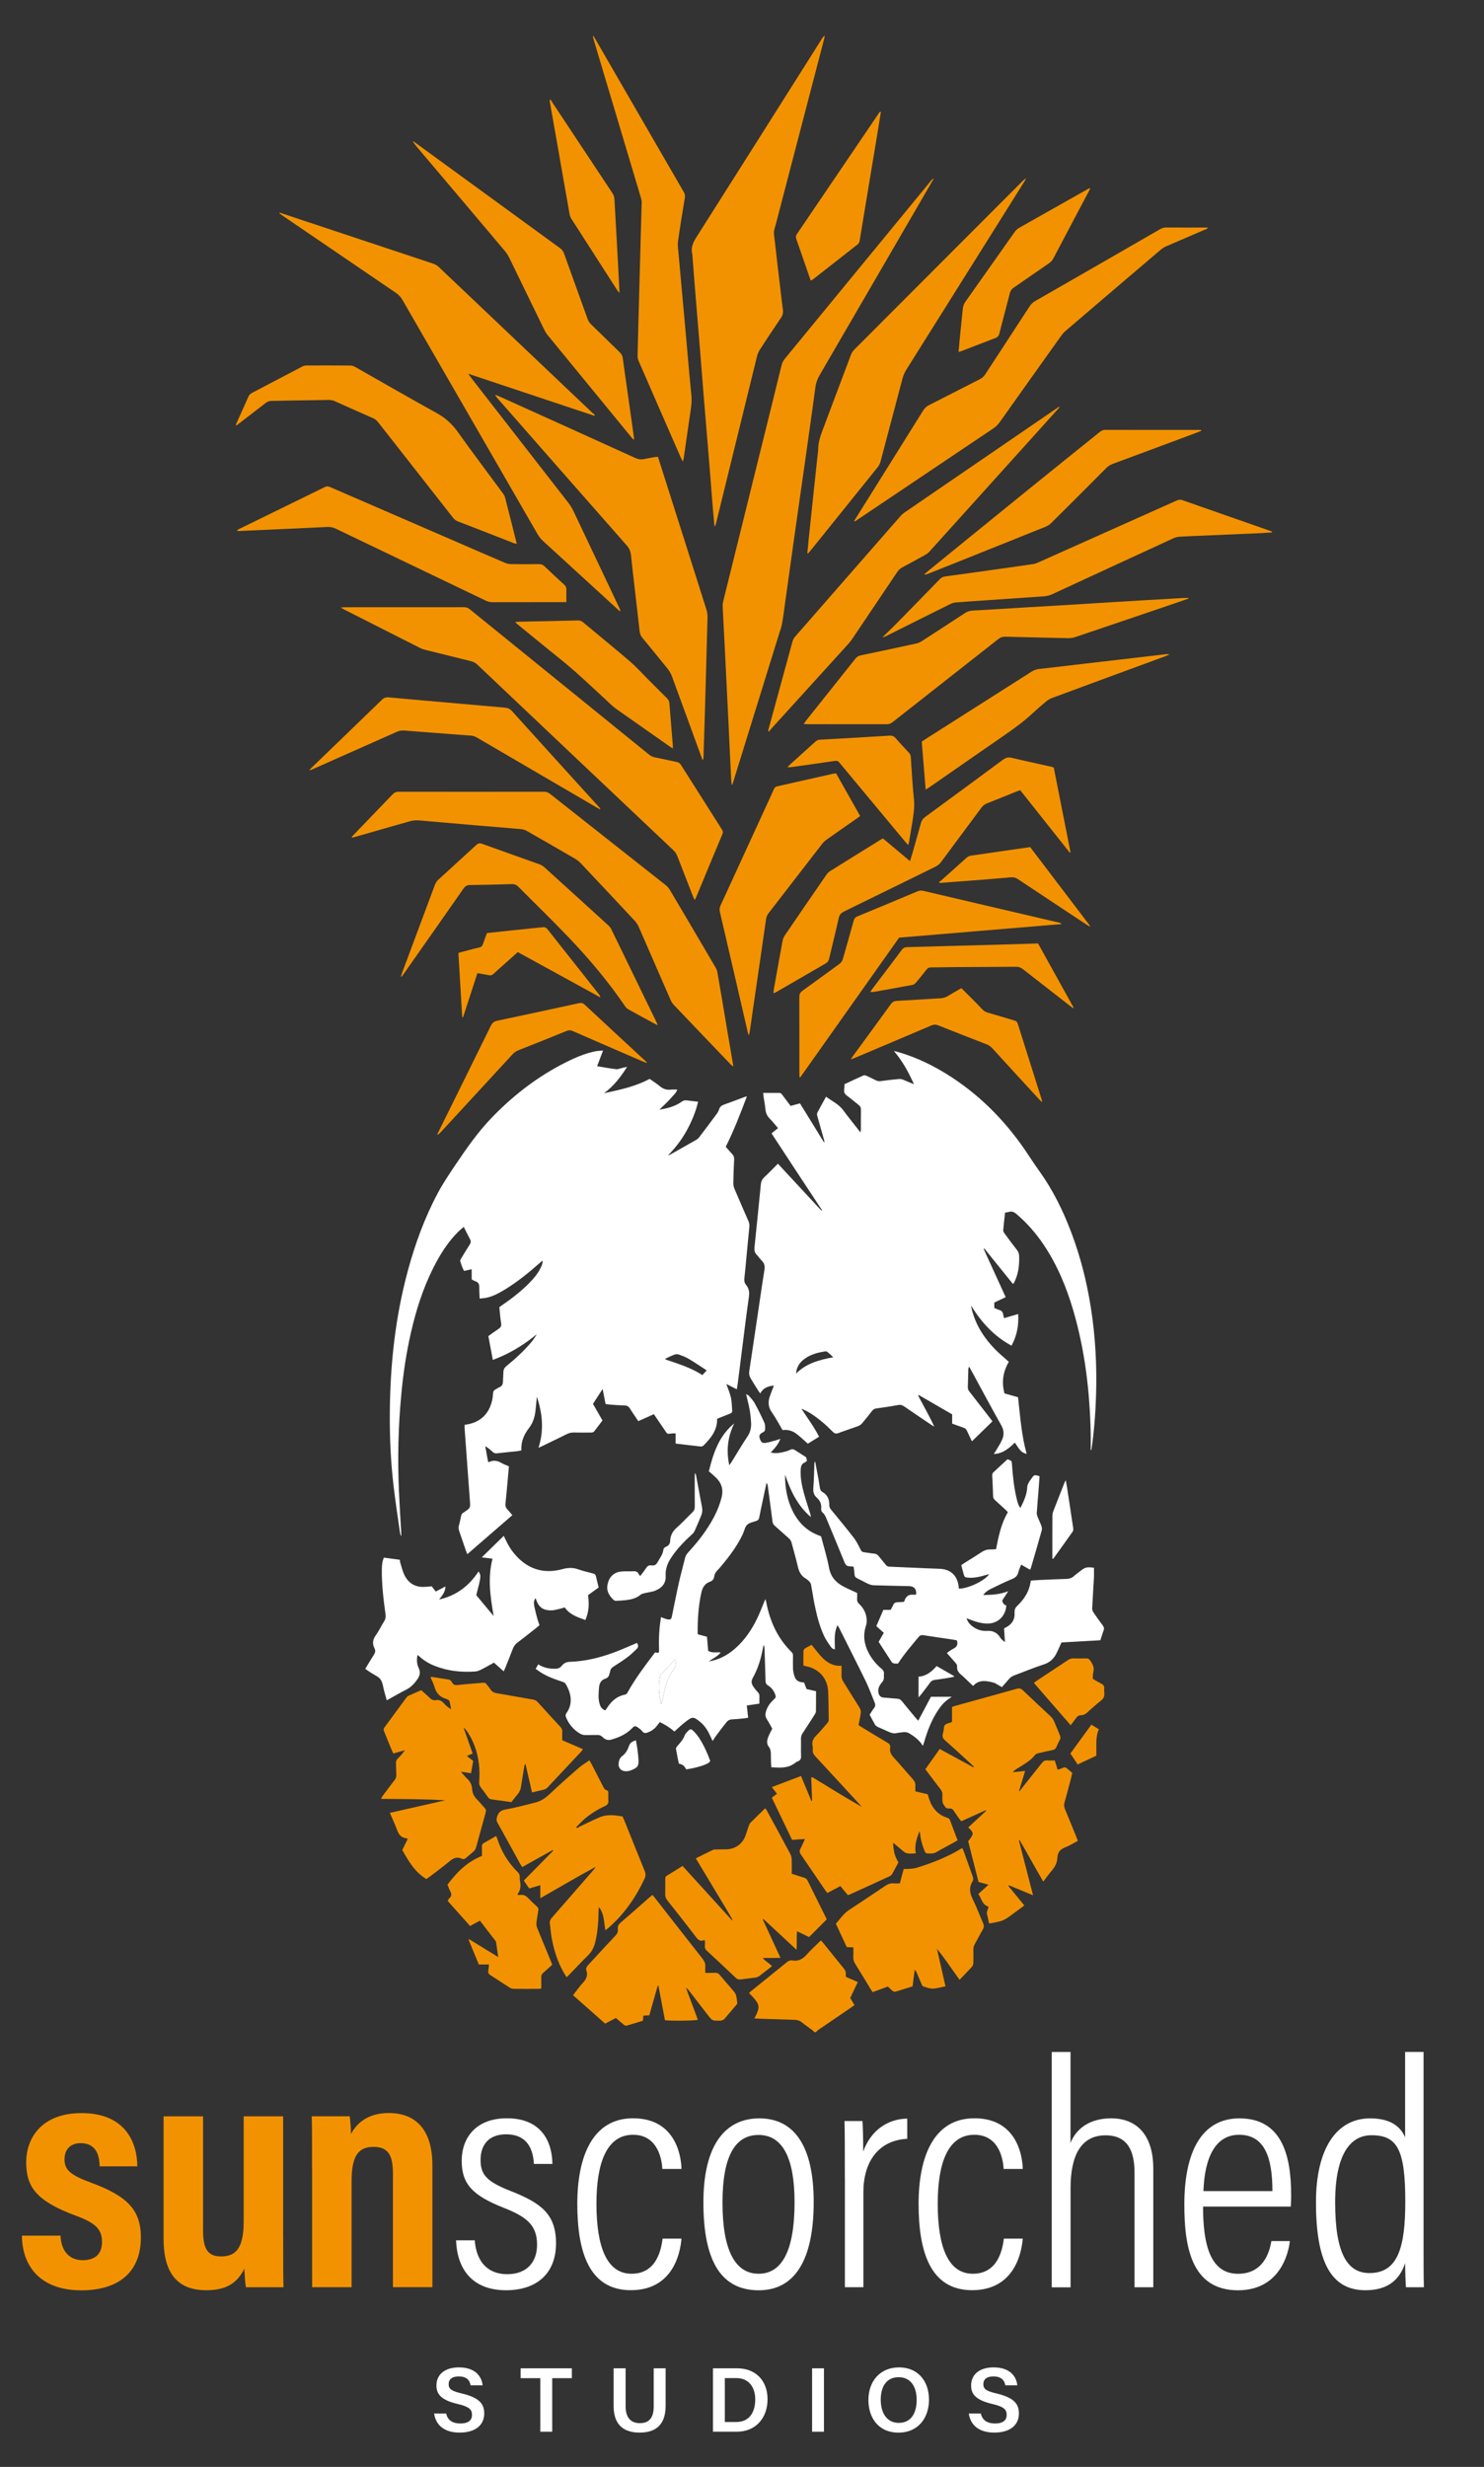 <?xml version="1.0" encoding="utf-8"?>
<!-- Generator: Adobe Illustrator 24.1.0, SVG Export Plug-In . SVG Version: 6.00 Build 0)  -->
<svg version="1.2" baseProfile="tiny" id="Layer_1" xmlns="http://www.w3.org/2000/svg" xmlns:xlink="http://www.w3.org/1999/xlink"
	 x="0px" y="0px" viewBox="0 0 324.12 538.41" xml:space="preserve">
<rect x="0" y="0" width="324.12" height="538.41" fill="#333333" stroke="none"/>
<path fill="#F39200" d="M177.86,443.54c-0.15-0.16-0.28-0.34-0.46-0.47c-0.73-0.55-1.5-1.06-2.21-1.64
	c-0.52-0.43-1.08-0.59-1.74-0.6c-2.52-0.07-5.04-0.16-7.56-0.24c-0.36-0.01-0.72-0.04-1.13-0.07c1.39-2.58,1.3-3.03-1.16-5.55
	c0.19-0.17,0.37-0.35,0.57-0.51c2.56-2.07,5.14-4.13,7.69-6.21c0.36-0.29,0.73-0.46,1.17-0.38c1.35,0.24,2.32-0.31,3.2-1.32
	c0.93-1.07,2.02-2.01,3.08-3.06c0.23,0.27,0.42,0.48,0.59,0.69c1.46,1.81,2.9,3.62,4.37,5.41c0.33,0.4,0.53,0.8,0.46,1.33
	c-0.02,0.17,0.02,0.34,0.03,0.54c0.84,0.37,1.67,0.73,2.59,1.13c-0.56,1.18-1.09,2.31-1.65,3.47c0.29,0.49,0.58,0.97,0.93,1.55
	c-0.26,0.19-0.49,0.37-0.74,0.54c-2.37,1.62-4.74,3.23-7.1,4.84c-0.23,0.16-0.42,0.36-0.62,0.54H177.86z"/>
<path fill="#FFFFFF" d="M145.35,296.52c0,0.06,0.01,0.12,0.01,0.19c2.74,0.95,5.54,1.76,8.04,3.41c0.29-0.32,0.58-0.62,0.95-1.03
	c-1.32-0.85-2.54-1.69-3.81-2.45c-0.68-0.41-1.43-0.71-2.18-0.98c-0.3-0.11-0.7-0.13-0.99-0.03
	C146.67,295.88,146.02,296.22,145.35,296.52 M147.59,312.84c-0.32,0-0.49-0.01-0.66,0c-1.44,0.13-1.06,0.27-1.9-0.94
	c-0.74-1.06-1.45-2.13-2.22-3.25c-1.13,0.51-2.25,1.01-3.4,1.52c-0.62-0.94-1.25-1.82-1.82-2.75c-0.29-0.47-0.63-0.66-1.18-0.67
	c-1.09-0.03-2.17-0.12-3.26-0.2c-0.28-0.02-0.56-0.07-0.89-0.12c-0.21-1.08-0.42-2.14-0.64-3.28c-0.73,1.13-1.4,2.17-2.11,3.25
	c0.67,1.17,1.37,2.38,2.08,3.62c-0.61,0.8-1.2,1.56-1.78,2.34c-0.23,0.3-0.52,0.3-0.84,0.3c-1.23,0-2.47,0.02-3.7-0.01
	c-0.54-0.01-1.01,0.12-1.48,0.35c-1.77,0.88-3.55,1.74-5.33,2.6c-0.23,0.11-0.46,0.21-0.85,0.39c1.24-3.85,0.87-7.52-0.36-11.16
	c-0.1,1.03-0.17,2.07-0.3,3.1c-0.16,1.32-0.52,2.57-1.35,3.66c-1.11,1.43-1.85,3.02-1.72,4.96c-0.35,0.07-0.61,0.14-0.89,0.17
	c-1.48,0.16-2.97,0.29-4.44,0.47c-0.38,0.05-0.66-0.04-0.93-0.29c-0.5-0.46-1.01-0.91-1.64-1.27c0.21,1.14,0.42,2.29,0.62,3.4
	c0.13,0.04,0.19,0.08,0.22,0.06c0.94-0.45,1.81-0.31,2.69,0.2c0.49,0.29,1.04,0.47,1.64,0.74c-0.1,1.14-0.2,2.27-0.3,3.41
	c-0.14,1.57-0.28,3.14-0.45,4.7c-0.07,0.57,0.1,0.99,0.49,1.38c0.34,0.34,0.63,0.72,1.01,1.17c-3.29,2.85-6.52,5.65-9.83,8.51
	c-0.13-0.33-0.23-0.56-0.32-0.79c-0.49-1.41-0.96-2.82-1.45-4.23c-0.14-0.42-0.2-0.81-0.07-1.25c0.2-0.66,0.33-1.33,0.46-2.01
	c0.07-0.36,0.23-0.64,0.56-0.81c0.1-0.05,0.19-0.13,0.29-0.19c1.22-0.84,1.2-0.84,1.09-2.36c-0.29-3.83-0.56-7.66-0.84-11.49
	c-0.1-1.4-0.21-2.8-0.31-4.2c-0.02-0.28,0-0.56,0-0.9c0.3-0.05,0.57-0.08,0.84-0.14c2.81-0.61,4.5-2.37,5.15-5.14
	c0.13-0.52,0.18-1.07,0.22-1.61c0.03-0.38,0.16-0.65,0.51-0.82c0.31-0.15,0.58-0.38,0.9-0.51c0.56-0.23,0.73-0.65,0.75-1.21
	c0.02-0.71,0.08-1.43,0.1-2.14c0.02-0.51,0.21-0.89,0.63-1.23c1.93-1.58,3.79-3.25,5.4-5.16c0.47-0.56,0.88-1.16,1.25-1.81
	c-2.36,1.95-4.9,3.58-7.67,4.82c-0.59,0.27-1.21,0.5-1.92,0.79c-0.33-1.76-0.65-3.43-0.98-5.2c0.73-0.52,1.45-1.07,2.21-1.57
	c0.48-0.32,0.69-0.63,0.58-1.26c-0.2-1.13-0.26-2.27-0.39-3.49c0.23-0.17,0.47-0.35,0.72-0.52c2.07-1.41,4.03-2.94,5.79-4.72
	c0.97-0.98,1.86-2.03,2.48-3.28c0.23-0.47,0.49-0.95,0.45-1.65c-0.34,0.29-0.58,0.49-0.81,0.69c-2.3,2.03-4.69,3.96-7.31,5.57
	c-1.27,0.78-2.58,1.5-4.05,1.84c-0.48,0.11-0.99,0.13-1.57,0.2c-0.03-0.89-0.1-1.66-0.08-2.42c0.02-0.68-0.18-1.15-0.87-1.37
	c-0.27-0.08-0.51-0.26-0.79-0.41v-2.21c-0.58,0.13-1.1,0.25-1.65,0.37c-0.43-0.67-0.61-1.42-0.86-2.14
	c-0.05-0.16,0.12-0.42,0.23-0.61c0.61-1.01,1.21-2.01,1.85-3c0.27-0.41,0.3-0.75,0.06-1.18c-0.46-0.85-0.88-1.72-1.36-2.68
	c-0.43,0.38-0.81,0.67-1.15,1c-2.29,2.26-3.98,4.95-5.43,7.8c-2.31,4.55-3.84,9.37-4.97,14.33c-1.01,4.42-1.67,8.89-2.09,13.4
	c-0.67,7.04-0.83,14.08-0.52,21.13c0.14,3.15,0.34,6.29,0.52,9.44c0.01,0.11,0,0.23-0.1,0.36c-0.07-0.29-0.17-0.58-0.21-0.88
	c-0.48-3.37-1-6.74-1.39-10.13c-0.62-5.27-0.85-10.57-0.81-15.87c0.07-10.47,1.18-20.81,3.92-30.95c1.6-5.91,3.68-11.63,6.57-17.03
	c1.13-2.12,2.49-4.12,3.83-6.12c2.46-3.67,5-7.29,8.09-10.47c5.1-5.25,10.88-9.57,17.54-12.65c1.59-0.74,3.23-1.33,4.95-1.68
	c0.49-0.1,1.01-0.11,1.67-0.17c-0.45,1.2-0.84,2.25-1.29,3.42c1.45,0.24,2.79,0.5,4.14,0.65c0.46,0.05,0.94-0.19,1.42-0.29
	c0.27-0.06,0.54-0.13,0.99-0.23c-1.44,2.29-2.97,4.25-5.05,5.77c3.39-0.74,6.77-1.42,9.96-3.13c0.71,0.5,1.51,1,2.23,1.6
	c0.71,0.58,1.46,0.85,2.36,0.75c0.45-0.05,0.91-0.01,1.45-0.01c-0.23,0.74-0.77,1.13-1.17,1.61c-0.4,0.48-0.85,0.93-1.3,1.38
	c-0.46,0.46-0.96,0.89-1.41,1.38c1.72-0.26,3.39-0.7,4.83-1.72c0.36-0.26,0.68-0.35,1.1-0.3c0.79,0.11,1.58,0.19,2.5,0.29
	c-0.53,2.29-1.42,4.35-2.5,6.32c-1.1,2-2.49,3.78-4.09,5.43c0.17-0.07,0.36-0.12,0.51-0.21c1.85-1.04,3.69-2.09,5.53-3.14
	c0.27-0.16,0.55-0.33,0.74-0.58c1.29-1.68,2.56-3.38,3.82-5.08c0.24-0.32,0.46-0.68,0.57-1.06c0.19-0.63,0.61-0.89,1.19-1.09
	c1.43-0.5,2.85-1.05,4.27-1.58c0.15-0.06,0.3-0.09,0.62-0.18c-1.44,3.8-2.83,7.45-4.62,11c0.47,0.54,0.92,1.09,1.41,1.6
	c0.32,0.34,0.45,0.69,0.42,1.16c-0.08,1.72-0.15,3.44-0.18,5.15c-0.01,0.42,0.07,0.86,0.24,1.24c1,2.37,2.04,4.73,3.07,7.09
	c0.19,0.43,0.24,0.85,0.19,1.33c-0.23,2.14-0.41,4.28-0.62,6.41c-0.15,1.57-0.28,3.14-0.46,4.7c-0.06,0.55,0,1.03,0.35,1.45
	c0.68,0.8,0.78,1.67,0.63,2.7c-0.49,3.34-0.89,6.7-1.32,10.05c-0.38,2.92-0.74,5.85-1.11,8.78c-0.05,0.39-0.12,0.78-0.2,1.28
	c-0.81-0.41-1.53-0.78-2.29-1.16c0.36,1.04,0.78,1.98,1,2.97c0.2,0.91,0.19,1.87,0.28,2.81c0.03,0.37-0.14,0.57-0.49,0.7
	c-0.93,0.35-1.86,0.73-2.8,1.11c0.06,2.49-1.36,4.2-2.95,5.81c-0.14,0.14-0.41,0.27-0.59,0.25c-1.82-0.2-3.63-0.42-5.53-0.65V312.84
	z"/>
<path fill="#FFFFFF" d="M181.99,296.22c-0.49-0.45-0.85-0.81-1.24-1.13c-0.14-0.11-0.37-0.18-0.54-0.15
	c-1.51,0.24-2.97,0.61-4.26,1.47c-0.93,0.62-1.64,1.42-1.94,2.52c-0.08,0.27-0.09,0.56-0.13,0.85
	C176.11,297.54,178.91,296.8,181.99,296.22 M168.51,247.36c0.47-0.38,0.91-0.73,1.42-1.14c-0.67-0.78-1.19-1.45-1.79-2.05
	c-0.6-0.6-0.9-1.28-0.97-2.12c-0.08-0.91-0.27-1.81-0.41-2.72c-0.03-0.22-0.05-0.44-0.08-0.8c0.88,0,1.7-0.01,2.52,0
	c1.6,0.02,1.15-0.2,2.11,1.03c0.45,0.59,0.9,1.19,1.37,1.81c0.68-0.19,1.33-0.37,2.04-0.56c1.76,2.86,3.5,5.68,5.24,8.5
	c0.04-0.01,0.07-0.03,0.11-0.04c-0.03-0.17-0.06-0.35-0.1-0.52c-0.48-1.71-0.98-3.41-1.45-5.12c-0.06-0.23-0.12-0.54-0.03-0.73
	c0.6-1.17,1.24-2.3,1.93-3.54c1.32,0.99,2.77,1.62,3.74,2.94c1.19,1.61,2.46,3.17,3.78,4.86c0.04-0.3,0.09-0.47,0.09-0.65
	c0.01-1.43-0.02-2.87,0.01-4.3c0.01-0.49-0.16-0.79-0.54-1.08c-0.86-0.66-1.68-1.39-2.56-2.03c-0.48-0.35-0.65-0.75-0.56-1.31
	c0.05-0.36,0.05-0.74,0.07-1.16c1.38-0.65,2.75-1.3,4.13-1.91c0.19-0.09,0.5,0,0.72,0.1c0.65,0.29,1.3,0.6,1.93,0.93
	c0.37,0.19,0.72,0.26,1.15,0.2c1.3-0.18,2.62-0.33,3.93-0.45c0.32-0.03,0.68,0.04,0.98,0.16c0.77,0.31,1.51,0.68,2.33,0.97
	c-1.17-2.57-2.48-5.04-4.39-7.25c0.3,0.08,0.61,0.15,0.92,0.23c4.17,1.2,8.01,3.1,11.62,5.45c6.96,4.53,12.54,10.42,17.05,17.35
	c0.74,1.13,1.5,2.24,2.28,3.33c2.88,4.04,5.05,8.45,6.81,13.07c2.05,5.37,3.45,10.91,4.34,16.58c1,6.31,1.33,12.65,1.14,19.02
	c-0.12,3.98-0.42,7.95-1,11.9c-0.01,0.08-0.04,0.16-0.17,0.23c0-1.24,0.03-2.48,0-3.71c-0.2-9.06-1.23-17.99-3.78-26.72
	c-1.5-5.14-3.53-10.05-6.54-14.51c-1.66-2.46-3.6-4.67-5.86-6.6c-0.55-0.47-1.07-0.72-1.78-0.47c-0.21,0.07-0.44,0.07-0.74,0.12
	c-0.14,1.29-0.3,2.56-0.41,3.84c-0.02,0.25,0.16,0.54,0.32,0.76c0.88,1.2,1.77,2.4,2.69,3.57c0.32,0.41,0.45,0.83,0.47,1.34
	c0.06,1.8-0.12,3.55-0.84,5.21c-0.09,0.21-0.19,0.42-0.29,0.62c-0.04,0.07-0.11,0.13-0.22,0.25c-2.09-2.59-4.17-5.17-6.25-7.74
	c-0.05,0.03-0.1,0.06-0.15,0.09c1.59,3.47,3.18,6.95,4.81,10.52c-0.84,0.4-1.65,0.78-2.49,1.18v1.17c0.37,0.15,0.72,0.34,1.1,0.45
	c0.5,0.14,0.76,0.44,0.84,0.95c0.03,0.25,0.12,0.49,0.2,0.83c1.02-0.3,2-0.58,3.08-0.9c0.15,2.45-0.26,4.69-1.45,6.91
	c-3.85-2.06-6.59-5.12-8.86-8.77c0.09,0.42,0.17,0.84,0.28,1.24c0.9,3.26,2.69,5.99,5.04,8.38c0.76,0.78,1.61,1.47,2.42,2.2
	c0.17,0.15,0.34,0.3,0.52,0.46c-1.24,2.16-1.63,4.4-0.94,6.91c0.93,0.26,1.92,0.54,2.96,0.83c0.46,4.14,0.75,8.31,1.88,12.37
	c-1.08-0.29-1.36-0.57-2.58-2.46c-1.75,1.73-3.04,2.43-4.61,2.48c0.17-0.25,0.32-0.45,0.44-0.66c0.49-0.84,1.04-1.65,1.42-2.54
	c0.45-1.04,0.36-2.04-0.24-3.11c-2.14-3.79-4.19-7.63-6.27-11.46c-0.22-0.4-0.45-0.8-0.74-1.32c-0.08,0.25-0.15,0.39-0.16,0.53
	c-0.04,1.32-0.06,2.63-0.11,3.95c-0.01,0.4,0.12,0.71,0.36,1.01c1.4,1.78,2.78,3.57,4.17,5.36c0.26,0.34,0.52,0.68,0.85,1.11
	c-1.47,1.44-2.94,2.86-4.48,4.36c-0.4-0.83-0.75-1.54-1.08-2.27c-0.16-0.36-0.39-0.59-0.78-0.71c-0.81-0.27-1.61-0.58-2.46-0.88
	v-2.02c-2.46-1.42-4.88-2.82-7.3-4.22c-0.05,0.03-0.1,0.07-0.14,0.11c1.18,2.24,2.46,4.44,3.53,6.79c-0.23-0.14-0.47-0.27-0.69-0.42
	c-1.95-1.32-3.9-2.62-5.83-3.96c-0.45-0.31-0.85-0.44-1.42-0.33c-1.58,0.3-3.17,0.52-4.75,0.74c-0.41,0.06-0.67,0.25-0.91,0.56
	c-0.71,0.9-1.41,1.81-2.16,2.68c-0.23,0.26-0.55,0.5-0.88,0.62c-1.42,0.52-2.87,0.98-4.29,1.51c-0.51,0.19-0.83,0.12-1.21-0.26
	c-1.47-1.49-3.05-2.87-4.82-4c-0.64-0.41-1.33-0.75-2.06-1.06c1.3,2.02,2.75,3.92,3.86,6.12c-0.85,0.53-1.67,1.04-2.45,1.52
	c-0.86-0.75-1.64-1.51-2.5-2.16c-0.86-0.66-1.88-0.95-3.03-0.81c-0.78-1.32-1.48-2.67-2.35-3.9c-0.8-1.13-0.85-2.26-0.42-3.49
	c0.26-0.75,0.56-1.49,0.89-2.33c-1.26,0.14-2.34,0.48-2.98,1.72c-0.15-0.2-0.28-0.34-0.38-0.51c-0.4-0.63-0.79-1.26-1.19-1.9
	c-1-1.61-0.98-1.6-0.69-3.42c0.56-3.68,1.1-7.37,1.65-11.05c0.5-3.34,0.97-6.69,1.51-10.02c0.13-0.84,0.04-1.49-0.59-2.09
	c-0.39-0.37-0.68-0.86-1.06-1.24c-0.5-0.49-0.58-1.05-0.51-1.72c0.48-4.56,0.93-9.12,1.38-13.68c0.06-0.59,0.25-1.07,0.7-1.5
	c1.02-0.96,1.99-1.97,3.03-3.01c3.2,3.45,6.35,6.85,9.5,10.24c0.04-0.03,0.09-0.06,0.13-0.1
	C175.89,258.62,172.23,253.04,168.51,247.36"/>
<path fill="#FFFFFF" d="M147.5,362.16c-1.11,1.17-2.14,2.24-3.15,3.33c-0.14,0.15-0.21,0.4-0.25,0.62c-0.26,1.36-0.23,2.74-0.04,4.1
	c0.09,0.58,0.23,1.14,0.36,1.72c0.3-0.83,0.42-1.63,0.59-2.43c0.38-1.74,0.88-3.46,1.97-4.89
	C147.54,363.87,147.7,363.16,147.5,362.16 M189.94,374.24c0.33-0.5,0.61-1,0.96-1.45c0.3-0.39,0.32-0.76,0.14-1.19
	c-0.65-1.56-1.22-3.16-1.95-4.67c-1.9-3.89-3.87-7.74-5.8-11.6c-0.09-0.17-0.2-0.34-0.37-0.62c-0.85,1.74-0.56,3.49-0.57,5.25
	c-0.44,0-0.7-0.29-0.9-0.56c-0.51-0.72-1.03-1.45-1.41-2.24c-1.09-2.29-1.68-4.74-2.18-7.22c-0.27-1.35-0.46-2.71-0.71-4.06
	c-0.05-0.26-0.21-0.52-0.39-0.72c-0.23-0.25-0.51-0.48-0.8-0.65c-1.01-0.59-1.46-1.51-1.71-2.62c-0.39-1.73-0.91-3.43-1.35-5.15
	c-0.1-0.42-0.29-0.72-0.61-1c-1.03-0.91-2.05-1.84-3.08-2.74c-0.3-0.26-0.44-0.55-0.49-0.95c-0.33-2.59-0.68-5.17-1.03-7.75
	c-0.03-0.22-0.1-0.43-0.28-0.66c-0.3,1.43-0.61,2.87-0.91,4.3c-0.23,1.09-0.48,2.18-0.68,3.28c-0.07,0.39-0.26,0.59-0.62,0.72
	c-0.7,0.25-1.54,0.38-2.03,0.86c-0.49,0.48-0.6,1.32-0.92,1.99c-1.21,2.59-2.92,4.85-4.75,7.03c-0.26,0.31-0.51,0.62-0.8,0.9
	c-0.39,0.37-0.62,0.82-0.7,1.34c-0.09,0.55-0.35,0.95-0.9,1.14c-1.16,0.39-1.67,1.28-1.92,2.42c-0.65,2.92-0.83,5.89-0.8,8.88
	c0,0.05,0.04,0.1,0.09,0.21c0.62,0.16,1.27,0.33,1.94,0.51c0.09,1.05,0.18,2.04,0.26,3.07c0.82,0.54,1.76,0.25,2.75,0.37
	c-0.77,0.91-1.77,1.34-2.64,1.95c2.16-0.33,4.01-1.3,5.65-2.7c2.21-1.9,3.81-4.27,5.04-6.89c0.61-1.29,1.11-2.63,1.68-4
	c0.07,0.2,0.15,0.38,0.19,0.56c0.78,4.22,2.48,7.97,5.57,11.01c0.26,0.26,0.3,0.51,0.29,0.84c-0.01,0.91-0.03,1.83,0,2.75
	c0.01,0.4,0.09,0.8,0.18,1.19c0.34,1.35,0.84,1.75,2.24,1.84c0.18,0.46,0.36,0.93,0.55,1.43c0.67,0.15,1.33,0.3,2.06,0.47
	c0,1.49,0.01,2.95-0.02,4.41c0,0.26-0.19,0.53-0.33,0.77c-0.85,1.33-1.69,2.66-2.57,3.97c-0.27,0.4-0.38,0.81-0.37,1.29
	c0.03,1.23-0.03,2.47,0.02,3.7c0.03,0.61-0.17,0.98-0.73,1.18c-0.19,0.07-0.37,0.16-0.52,0.29c-1.55,1.26-3.35,1.1-5.23,0.99
	c-0.03-0.26-0.06-0.5-0.07-0.75c-0.02-0.69-0.04-1.38-0.04-2.06c0-0.61-0.06-1.16-0.47-1.68c-0.5-0.64-0.38-1.43-0.1-2.14
	c0.22-0.58,0.54-1.13,0.87-1.79c-0.36-0.64-0.73-1.38-1.18-2.07c-0.37-0.56-0.37-1.11-0.19-1.72c0.31-1.02,0.91-1.84,1.68-2.56
	c0.53-0.51,0.54-0.56,0.28-1.25c-0.3-0.78-0.81-1.4-1.51-1.83c-0.43-0.26-0.54-0.59-0.55-1.06c-0.06-2.32-0.14-4.64-0.22-6.96
	c-0.01-0.28-0.05-0.56-0.2-0.84c-0.13,0.64-0.26,1.28-0.4,1.92c-0.41,1.86-1.04,3.64-1.97,5.3c-0.34,0.61-0.32,1.16,0.01,1.69
	c0.3,0.48,0.65,0.94,1.05,1.35c0.29,0.29,0.42,0.58,0.4,0.98c-0.02,0.51-0.01,1.02-0.01,1.58c-0.95,0.14-1.82,0.27-2.75,0.41
	c0.1,0.88,0.2,1.73,0.3,2.67c-0.38,0.06-0.73,0.13-1.09,0.16c-0.83,0.08-1.65,0.16-2.48,0.2c-0.51,0.02-0.89,0.26-1.18,0.62
	c-0.75,0.94-1.47,1.9-2.19,2.86c-0.27,0.36-0.51,0.75-0.82,1.23c-0.14-0.3-0.26-0.51-0.35-0.73c-0.56-1.27-1.23-2.48-2.31-3.38
	c-1.6-1.33-1.8-1.16-3.19-0.13c-0.87,0.65-1.65,1.42-2.51,2.18c-0.94-0.83-2-1.51-3.18-2.06c-0.28,0.35-0.51,0.68-0.77,0.98
	c-0.53,0.62-1.2,1.06-1.97,1.32c-0.42,0.14-0.74,0.13-1.06-0.26c-0.28-0.35-0.65-0.64-1.03-0.9c-0.53-0.35-0.75-0.3-1.19,0.16
	c-1.29,1.36-2.93,2.07-4.69,2.55c-0.71,0.19-1.32-0.11-1.8-0.59c-0.36-0.36-0.73-0.47-1.22-0.45c-0.83,0.03-1.66-0.01-2.49,0.02
	c-0.49,0.02-0.9-0.12-1.3-0.37c-1.34-0.82-2.29-1.97-2.92-3.4c-0.17-0.39-0.19-0.71,0.1-1.1c1.5-2.1,0.88-4.55-0.28-6.37
	c-0.14-0.22-0.51-0.35-0.79-0.44c-1.53-0.49-3.03-1.05-4.41-1.88c-0.43-0.26-0.84-0.58-1.3-0.9c0.22-0.36,0.39-0.64,0.58-0.97
	c1.18,0.76,2.43,0.98,3.74,0.96c0.52-0.01,0.96-0.15,1.29-0.55c0.06-0.07,0.13-0.12,0.18-0.19c0.46-0.57,1.05-0.76,1.8-0.78
	c3.23-0.11,6.34-0.88,9.37-1.98c1.53-0.55,3.02-1.24,4.53-1.86c0.2-0.09,0.41-0.18,0.63-0.28c0.35,0.49,0.36,0.93-0.06,1.33
	c-0.63,0.59-1.23,1.21-1.92,1.72c-1.01,0.75-2.07,1.45-3.13,2.12c-0.39,0.25-0.66,0.52-0.72,0.99c-0.03,0.17-0.11,0.33-0.14,0.49
	c-0.1,0.54-0.34,0.96-0.9,1.14c-1.01,0.32-1.35,1.06-1.42,2.08c-0.07,1.09-0.19,2.17,0.09,3.24c0.18,0.71,0.48,1.36,1.3,1.61
	c0.13-0.19,0.27-0.36,0.39-0.55c0.93-1.45,2.13-2.55,3.89-2.88c0.33-0.06,0.47-0.27,0.61-0.53c1.68-3.05,3.79-5.8,5.88-8.57
	c0.03-0.04,0.09-0.07,0.17-0.13c0.19,0.03,0.4,0.07,0.61,0.12c0.08-0.1,0.17-0.16,0.17-0.23c0.02-0.28,0.02-0.57,0.01-0.85
	c-0.08-2.24,0.06-4.47,0.44-6.75c0.23,0.1,0.42,0.2,0.63,0.27c0.3,0.1,0.59,0.23,0.9,0.26c0.58,0.06,0.72-0.08,0.84-0.68
	c0.51-2.47,0.99-4.94,1.54-7.4c0.4-1.79,0.9-3.55,1.33-5.33c0.11-0.47,0.33-0.84,0.65-1.18c1.81-1.97,3.48-4.04,4.86-6.33
	c1.09-1.8,1.96-3.68,2.48-5.73c0.42-1.67,0.03-3.05-1.17-4.24c-0.49-0.48-1.02-0.92-1.62-1.45c0.97-3.89,2.18-7.72,5.54-10.44
	c-1.4,2.88-1.79,5.85-1.07,9.14c0.26-0.38,0.42-0.61,0.56-0.84c1.15-1.85,2.25-3.73,3.46-5.54c0.59-0.89,0.78-1.83,0.74-2.85
	c-0.06-1.64-0.33-3.24-0.74-4.83c-0.11-0.44-0.2-0.88-0.35-1.48c0.29,0.16,0.48,0.22,0.59,0.35c0.45,0.52,0.95,1.02,1.27,1.61
	c0.77,1.4,1.48,2.84,2.14,4.3c0.17,0.37,0.14,0.83,0.16,1.26c0.02,0.4-0.14,0.66-0.55,0.85c-0.68,0.33-0.83,0.71-0.63,1.3
	c0.25,0.79,0.55,1.08,1.28,0.97c0.78-0.12,1.55-0.38,2.32-0.58c0.26-0.07,0.52-0.17,0.9-0.31c-0.45,1.24-1.24,2.08-2.11,2.99
	c1.06,0.26,1.95,0.1,2.84-0.11c0.47-0.11,0.95-0.25,1.38-0.47c0.45-0.23,0.8-0.15,1.19,0.12c0.59,0.41,1.22,0.76,1.81,1.16
	c0.5,0.33,0.57,0.19,0.69,1.14c-0.16,0.12-0.32,0.28-0.52,0.36c-0.61,0.27-0.78,0.74-0.83,1.37c-0.12,1.77,0.2,3.49,0.66,5.18
	c0.41,1.52,0.92,3.01,1.38,4.51c0.08,0.26,0.16,0.53,0.17,0.83c-2.88-2.46-4.45-5.7-5.62-9.24c0,0.35-0.01,0.69,0,1.04
	c0.1,2.34,0.55,4.61,1.57,6.73c1.27,2.63,3.2,4.59,6.02,5.56c0.08,0.03,0.15,0.07,0.27,0.13c0.59,2.28,1.3,4.55,1.74,6.88
	c0.37,1.96,1.48,3.17,3.12,4.05c0.93,0.49,1.91,0.9,3.01,1.42c0,0.37,0.02,0.85-0.01,1.33c-0.03,0.43,0.12,0.75,0.44,1.05
	c0.96,0.89,1.53,2,1.65,3.31c0.04,0.45,0.02,0.93-0.12,1.35c-0.71,2.08-0.47,4.06,0.52,5.98c0.71,1.37,1.68,2.53,2.85,3.52
	c0.39,0.33,0.58,0.68,0.52,1.17c-0.02,0.2-0.02,0.4,0,0.6c0.03,0.45-0.09,0.81-0.41,1.17c-0.32,0.36-0.6,0.79-0.74,1.24
	c-0.12,0.38-0.12,0.86,0,1.24c0.15,0.51,0.52,0.85,1.13,0.88c0.97,0.04,1.94,0.18,2.91,0.23c0.48,0.02,0.78,0.22,1.07,0.58
	c0.95,1.19,1.93,2.35,2.9,3.52c0.18,0.22,0.37,0.42,0.63,0.71c0.95-1.78,1.86-3.49,2.78-5.23h4.56c-0.27,0.19-0.42,0.29-0.57,0.39
	c-1.13,0.74-1.95,1.76-2.66,2.89c-1.25,1.98-2.09,4.14-2.74,6.37c-0.1,0.32-0.21,0.64-0.35,1.07c-0.75-1.24-1.78-1.99-2.88-2.68
	c-0.47-0.29-0.94-0.38-1.47-0.3c-0.45,0.07-0.92,0.08-1.36,0.18c-0.65,0.15-1.23-0.02-1.81-0.3c-0.75-0.36-1.53-0.65-2.28-1.01
	c-0.25-0.12-0.51-0.29-0.65-0.51C190.7,375.69,190.34,374.97,189.94,374.24"/>
<path fill="#FFFFFF" d="M220.05,318.49c0.93,0.33,0.92,0.33,0.98,1.21c0.18,2.52,0.44,5.02,1.04,7.48c0.16,0.65,0.3,1.33,0.8,1.93
	c0.75-1.48,1.42-2.92,1.49-4.58c0.01-0.32,0.17-0.65,0.32-0.94c0.15-0.3,0.38-0.57,0.57-0.85c0.62-0.9,0.62-0.9,1.8-0.56
	c-0.08,1.04-0.15,2.09-0.23,3.14c-0.13,1.63-0.28,3.26-0.38,4.88c-0.02,0.27,0.07,0.56,0.17,0.83c0.26,0.67,0.59,1.31,0.83,1.98
	c0.11,0.3,0.17,0.69,0.09,0.98c-0.77,2.76-1.58,5.5-2.38,8.25c-0.03,0.1-0.1,0.19-0.19,0.35c-0.64-0.36-1.25-0.72-1.94-1.11
	c-0.22,0.6-0.48,1.14-0.62,1.71c-0.2,0.76-0.64,1.15-1.38,1.45c-1.62,0.66-3.18,1.44-4.75,2.21c-0.55,0.27-1.07,0.63-1.53,1.27
	c1.88-0.02,3.62-0.13,5.47-0.83c-0.52,0.79-0.93,1.42-1.33,2.03c0.15,0.53,0.35,0.96,0.91,1.06c-0.16,2.48-2.02,4.12-4.47,3.96
	c-1.16-0.08-2.25-0.38-3.32-0.81c-0.26-0.1-0.52-0.2-0.91-0.35c0.23,0.71,0.58,1.17,1.03,1.56c0.98,0.84,2.16,1.29,3.4,1.21
	c1.32-0.09,2.23,0.34,2.92,1.43c0.25,0.38,0.59,0.69,1.05,1c-0.06-0.99-0.13-1.99-0.19-2.98c0.17-0.1,0.29-0.17,0.42-0.23
	c1.31-0.67,1.97-1.74,1.87-3.2c-0.04-0.64,0.13-1.05,0.59-1.49c1.27-1.23,2.29-2.64,2.74-4.39c0.09-0.33,0.14-0.67,0.23-1.12
	c0.67-0.05,1.38-0.11,2.08-0.14c1.89-0.09,3.78-0.17,5.67-0.23c0.63-0.02,1.17-0.17,1.64-0.6c0.42-0.39,0.9-0.72,1.35-1.07
	c1.16-0.9,1.38-0.96,3.04-0.77c0,0.75,0.03,1.52-0.01,2.28c-0.12,2.2-0.28,4.4-0.38,6.61c-0.01,0.28,0.12,0.62,0.28,0.86
	c0.64,0.95,1.31,1.88,2,2.8c0.28,0.37,0.39,0.71,0.21,1.17c-0.27,0.69-0.47,1.4-0.7,2.11c-2.86,0.16-5.66,0.32-8.5,0.48
	c-0.09,0.2-0.18,0.41-0.27,0.61c-0.28,0.6-0.53,1.2-0.83,1.79c-0.59,1.16-1.43,1.97-2.75,2.39c-2.18,0.7-4.29,1.6-6.44,2.39
	c-0.5,0.19-0.9,0.46-1.24,0.87c-0.45,0.55-0.94,1.08-1.47,1.69c-0.4-0.22-0.8-0.42-1.18-0.67c-0.52-0.34-1.1-0.43-1.7-0.54
	c-1.27-0.23-2.44-0.15-3.41,0.96c-0.39-0.37-0.72-0.68-1.05-0.98c-0.52-0.49-1.02-1.01-1.57-1.46c-0.58-0.49-0.97-1.01-0.87-1.82
	c0.03-0.23-0.16-0.54-0.33-0.74c-0.59-0.7-1.21-1.38-1.82-2.06c-0.01-0.02-0.02-0.05-0.06-0.17c0.44-0.29,0.88-0.65,1.38-0.9
	c0.76-0.38,1.07-0.9,0.76-1.82c-0.43-0.08-0.93-0.18-1.43-0.25c-1.95-0.29-3.91-0.56-5.86-0.87c-0.48-0.08-0.8,0.06-1.1,0.43
	c-1.52,1.86-3.12,3.66-4.45,5.75c-0.26,0-0.55,0.04-0.83-0.01c-0.2-0.04-0.44-0.15-0.55-0.31c-0.96-1.45-1.9-2.92-2.86-4.41
	c0.38-0.65,0.73-1.27,1.13-1.97c-0.54-0.48-1.07-0.96-1.63-1.46c0.53-1.23,1.02-2.37,1.53-3.55h1.59c0.21-0.39,0.42-0.72,0.58-1.09
	c0.17-0.4,0.45-0.56,0.86-0.57c0.49-0.01,0.97-0.06,1.43-0.09c0.06-0.07,0.12-0.1,0.13-0.15c0.29-1.07,0.97-1.54,2.08-1.4
	c0.16,0.02,0.33-0.04,0.49-0.06c0.11-1.16-0.41-1.79-1.51-1.82c-2.58-0.07-5.16-0.1-7.74-0.19c-0.41-0.01-0.84-0.14-1.22-0.31
	c-0.83-0.38-1.63-0.84-2.45-1.24c-0.35-0.17-0.51-0.39-0.53-0.79c-0.03-0.54-0.12-1.08-0.2-1.7c-0.3-0.04-0.6-0.1-0.91-0.1
	c-0.56-0.01-0.84-0.29-1.06-0.81c-1.32-3.24-2.66-6.46-4-9.68c-0.2-0.48-0.41-0.93-0.84-1.26c-0.18-0.14-0.31-0.5-0.28-0.74
	c0.13-1.03-0.23-1.85-0.98-2.52c-0.66-0.58-0.8-1.29-0.73-2.15c0.14-1.74,0.16-3.49,0.23-5.24c0.01-0.16,0.03-0.32,0.16-0.49
	c0.17,0.89,0.34,1.78,0.51,2.68c0.19,1.01,0.38,2.03,0.52,3.04c0.06,0.4,0.19,0.73,0.53,0.93c1.15,0.64,1.57,1.66,1.54,2.92
	c-0.01,0.48,0.24,0.79,0.52,1.13c1.64,2,3.29,3.97,4.86,6.02c0.62,0.81,1.06,1.76,1.53,2.67c0.16,0.31,0.36,0.39,0.66,0.43
	c0.74,0.09,1.47,0.24,2.21,0.3c0.48,0.04,0.78,0.26,1.06,0.62c0.48,0.61,0.99,1.19,1.47,1.8c0.21,0.25,0.42,0.42,0.78,0.43
	c3.64,0.14,7.27,0.34,10.91,0.46c2.4,0.07,3.91,1.36,4.23,3.76c0.03,0.19,0.05,0.39,0.07,0.58c2,0.01,5.72-1.75,6.62-3.18
	c-0.42,0.12-0.78,0.21-1.12,0.31c-1.13,0.33-2.28,0.57-3.47,0.47c-0.74-0.07-0.8-0.11-1-0.82c-0.18-0.61-0.34-1.22-0.52-1.89
	c0.2-0.14,0.39-0.3,0.6-0.43c1.28-0.81,2.59-1.6,3.85-2.44c0.57-0.38,1.16-0.58,1.84-0.57c0.42,0,0.85-0.03,1.31-0.06
	c0.56-2.79,1.09-5.55,2.58-8.06c-0.14-0.16-0.27-0.34-0.43-0.49c-0.78-0.72-1.56-1.43-2.35-2.14c-0.27-0.24-0.43-0.49-0.44-0.88
	c-0.04-1.49-0.11-2.98-0.19-4.47c-0.01-0.31,0.04-0.55,0.28-0.76C217.98,320.38,219,319.45,220.05,318.49"/>
<path fill="#F39200" d="M89.05,401.36c-0.17-0.08-0.27-0.15-0.38-0.16c-1.12-0.14-1.61-0.89-1.97-1.87
	c-0.44-1.2-0.99-2.37-1.55-3.67c4.08-0.92,8.08-1.83,12.08-2.73c-4.63-0.3-9.26-0.27-14-0.32c0.11-0.22,0.16-0.4,0.27-0.54
	c0.89-1.19,1.78-2.39,2.69-3.57c0.28-0.36,0.4-0.73,0.37-1.19c-0.05-0.83-0.04-1.66-0.08-2.49c-0.02-0.4,0.09-0.7,0.38-0.99
	c0.57-0.56,1.1-1.16,1.59-1.85c-0.83,0.24-1.66,0.48-2.53,0.73c-0.12-0.24-0.23-0.44-0.32-0.64c-0.56-1.38-1.12-2.76-1.69-4.13
	c-0.14-0.34-0.18-0.61,0.07-0.94c1.59-2.14,3.16-4.3,4.74-6.44c0.13-0.18,0.3-0.36,0.5-0.45c0.9-0.42,1.82-0.81,2.78-1.22
	c0.63,0.57,1.27,1.1,1.86,1.68c0.38,0.37,0.77,0.58,1.3,0.49c0.74-0.12,1.32,0.14,1.81,0.71c0.43,0.49,0.94,0.91,1.57,1.29
	c-0.12-0.59-0.23-1.19-0.37-1.78c-0.03-0.12-0.17-0.22-0.29-0.29c-0.17-0.1-0.35-0.2-0.54-0.25c-1.32-0.39-2.08-1.27-2.45-2.59
	c-0.2-0.71-0.56-1.37-0.86-2.08c0.12-0.05,0.2-0.1,0.26-0.09c1.22,0.19,2.43,0.4,3.65,0.58c0.39,0.06,0.61,0.3,0.78,0.61
	c0.28,0.51,0.63,0.67,1.25,0.59c1.85-0.22,3.71-0.32,5.56-0.49c0.33-0.03,0.54,0.05,0.73,0.31c0.29,0.39,0.63,0.75,0.89,1.16
	c0.32,0.51,0.77,0.71,1.33,0.81c2.65,0.45,5.3,0.94,7.95,1.39c0.43,0.07,0.74,0.25,1.02,0.56c1.64,1.81,3.28,3.61,4.94,5.39
	c0.32,0.35,0.45,0.69,0.42,1.16c-0.04,0.56-0.01,1.14-0.01,1.76c1.48,0.64,2.97,1.28,4.54,1.96c-0.18,0.23-0.3,0.42-0.45,0.57
	c-2.41,2.57-4.83,5.14-7.24,7.72c-0.29,0.31-0.6,0.49-1.02,0.58c-0.78,0.16-1.55,0.36-2.43,0.57c-0.48-2.09-0.94-4.11-1.44-6.28
	c-0.12,0.25-0.22,0.37-0.24,0.51c-0.25,1.5-0.49,3-0.72,4.49c-0.09,0.61-0.29,1.15-0.7,1.62c-0.49,0.56-0.93,1.16-1.4,1.77
	c-1.47-0.21-2.91-0.42-4.36-0.61c-0.34-0.04-0.56-0.19-0.76-0.47c-0.51-0.73-1.03-1.45-1.58-2.15c-0.28-0.36-0.37-0.72-0.34-1.19
	c0.2-2.66-0.04-5.26-0.98-7.78c-0.48-1.29-1.11-2.51-1.94-3.62c-0.12-0.15-0.25-0.28-0.47-0.38c0.65,1.85,1.3,3.7,1.97,5.59
	c-0.46,0.19-0.84,0.35-1.28,0.54c0.48,0.37,0.91,0.7,1.39,1.07c-0.15,0.86-0.3,1.72-0.47,2.69c-0.71-0.11-1.38-0.21-2.23-0.33
	c0.52,0.57,0.88,1.07,1.34,1.48c0.71,0.63,1.07,1.39,1.13,2.32c0.06,0.9,0.43,1.62,1.07,2.26c0.57,0.56,1.06,1.21,1.61,1.78
	c0.31,0.32,0.41,0.61,0.28,1.06c-0.72,2.56-1.4,5.14-2.12,7.7c-0.08,0.28-0.27,0.57-0.49,0.77c-0.52,0.49-1.1,0.91-1.62,1.4
	c-0.32,0.3-0.66,0.39-1.02,0.22c-1.07-0.51-1.86-0.1-2.69,0.6c-1.39,1.16-2.85,2.22-4.28,3.32c-0.23,0.17-0.46,0.33-0.74,0.52
	c-2.51-1.52-3.89-3.91-5.26-6.34C88.29,402.92,88.66,402.16,89.05,401.36"/>
<path fill="#F39200" d="M230.37,384.22c0.23,0.74,0.42,1.36,0.63,2.03c0.42-0.14,0.78-0.23,1.1-0.4c0.4-0.2,0.7-0.11,1.01,0.17
	c0.34,0.31,0.7,0.58,1.09,0.9c-0.07,0.29-0.12,0.57-0.19,0.84c-0.49,1.88-0.97,3.77-1.51,5.64c-0.14,0.5-0.11,0.94,0.09,1.41
	c0.84,2.01,1.65,4.02,2.47,6.04c0.12,0.29,0.22,0.58,0.35,0.93c-0.96,0.5-1.84,1.06-2.78,1.42c-1.09,0.42-1.64,1.1-1.69,2.27
	c-0.04,1.13-0.57,2.06-1.31,2.91c-0.6,0.69-1.12,1.44-1.77,2.28c-1.79-3.04-3.42-6.06-5.15-9.02c-0.06,0.02-0.11,0.05-0.16,0.07
	c1.01,3.92,2.02,7.83,3.08,11.94c-1.88-0.78-3.58-1.48-5.28-2.18c-0.04,0.05-0.07,0.09-0.11,0.14c1.14,1.4,2.29,2.8,3.48,4.26
	c-0.31,0.23-0.55,0.42-0.8,0.6c-0.48,0.36-0.97,0.71-1.45,1.07c-2.29,1.69-2.29,1.69-5.01,2.21c-0.14,0.03-0.28,0-0.47,0
	c-0.13-0.63-0.2-1.26-0.4-1.85c-0.21-0.65,0.26-1.15,0.29-1.79c-1.4-0.37-1.47-1.75-2.21-2.74c0.75-0.68,1.43-1.3,2.23-2.02
	c-0.78-0.22-1.43-0.4-2.18-0.61c-0.75-2.95-1.51-5.94-2.26-8.89c1.29-1.58,1.3-1.84,0.01-3c1.31-1.22,2.62-2.44,3.93-3.65
	c-0.03-0.04-0.05-0.09-0.08-0.13c-1.77,0.8-3.54,1.59-5.37,2.42c-0.17-0.21-0.33-0.39-0.48-0.59c-0.41-0.59-0.82-1.17-1.22-1.77
	c-0.17-0.26-0.36-0.41-0.69-0.41c-0.33-0.01-0.8,0.01-0.96-0.18c-0.37-0.45-0.78-0.93-0.77-1.59c0-0.4-0.02-0.8,0-1.2
	c0.04-0.49-0.13-0.88-0.42-1.26c-0.94-1.2-1.85-2.41-2.76-3.62c-0.17-0.23-0.34-0.46-0.54-0.73c1.03-1.46,2.06-2.9,3.13-4.42
	c2.49,1.35,4.94,2.68,7.38,4.01c0.03-0.04,0.06-0.08,0.1-0.12c-0.2-0.2-0.4-0.41-0.62-0.61c-1.9-1.74-3.79-3.49-5.73-5.2
	c-0.45-0.4-0.58-0.8-0.45-1.35c0.1-0.42,0.22-0.84,0.23-1.26c0.01-0.64,0.35-0.91,0.91-1.06c0.28-0.07,0.54-0.19,0.87-0.32v-3.25
	c0.27-0.1,0.47-0.19,0.69-0.25c4.5-1.24,8.99-2.48,13.48-3.74c0.54-0.15,0.89-0.06,1.29,0.33c2.03,1.94,4.1,3.84,6.14,5.77
	c0.28,0.27,0.52,0.61,0.68,0.96c0.45,1.02,0.84,2.07,1.28,3.1c0.14,0.34,0.19,0.63,0,0.97c-0.29,0.53-0.54,1.08-0.78,1.63
	c-0.15,0.35-0.38,0.53-0.76,0.61c-1.04,0.21-2.07,0.44-3.1,0.69c-0.26,0.06-0.6,0.15-0.75,0.35c-1.04,1.37-2.53,2.12-3.93,3.01
	c-0.33,0.21-0.67,0.42-0.96,0.8c0.85-0.09,1.7-0.17,2.69-0.28c-0.46,1.52-0.89,2.94-1.33,4.37c0.04,0.02,0.07,0.04,0.11,0.06
	c0.38-0.49,0.77-0.98,1.15-1.48c1.25-1.57,2.51-3.13,3.75-4.71c0.31-0.39,0.66-0.58,1.17-0.54
	C229.29,384.25,229.81,384.22,230.37,384.22"/>
<path fill="#F39200" d="M175.47,363.49c0-1.07-0.01-2.13,0.01-3.19c0.01-0.18,0.17-0.42,0.33-0.52c0.46-0.29,0.95-0.52,1.46-0.79
	c0.17,0.22,0.3,0.39,0.44,0.56c0.6,0.73,1.16,1.49,1.82,2.17c1.13,1.17,2.46,1.96,4.27,1.83c0,0.74,0.02,1.42-0.01,2.1
	c-0.02,0.51,0.12,0.94,0.39,1.37c1.2,1.89,2.35,3.8,3.55,5.69c0.27,0.42,0.35,0.83,0.26,1.3c-0.16,0.81-0.31,1.63-0.47,2.51
	c0.26,0.17,0.51,0.34,0.78,0.5c1.81,1.1,3.62,2.2,5.45,3.28c0.47,0.27,0.78,0.56,0.67,1.14c-0.16,0.9,0.24,1.56,0.84,2.21
	c1.42,1.54,2.75,3.15,4.15,4.71c0.37,0.41,0.55,0.83,0.51,1.39c-0.03,0.39,0,0.79,0,1.22c0.96,0.23,1.85,0.43,2.7,0.63
	c0.19,0.58,0.32,1.1,0.53,1.61c0.69,1.72,1.89,2.92,3.66,3.5c0.32,0.1,0.56,0.2,0.69,0.55c0.52,1.45,1.08,2.9,1.65,4.4
	c-0.4,0.23-0.76,0.44-1.13,0.64c-1.16,0.64-2.33,1.23-3.46,1.91c-0.7,0.42-1.43,0.34-2.16,0.29c-0.17-0.01-0.38-0.31-0.46-0.52
	c-0.51-1.25-0.88-2.54-1-3.89c-0.01-0.08-0.04-0.15-0.12-0.43c-0.61,1.64-1.13,3.1-0.81,4.83c-0.93,0.04-1.85,0.27-2.68-0.41
	c-0.74-0.61-1.47-1.23-2.26-1.9c0.03,1.53,0.3,2.96,1.16,4.28c-0.45,0.85-0.9,1.71-1.38,2.55c-0.12,0.2-0.34,0.39-0.56,0.49
	c-2.94,1.36-5.88,2.7-8.83,4.04c-0.07,0.03-0.16,0.03-0.3,0.05c-0.52-0.62-1.04-1.25-1.62-1.95c-0.95,0.51-1.87,1-2.83,1.51
	c-0.17-0.21-0.32-0.38-0.45-0.56c-1.78-2.61-3.54-5.22-5.33-7.82c-0.29-0.43-0.37-0.77-0.12-1.25c0.35-0.65,0.62-1.34,1-2.16
	c-0.99,0.07-1.86,0.14-2.81,0.2c-1.47-3.06-2.94-6.12-4.43-9.21c0.37-0.29,0.71-0.54,1.13-0.87c-0.36-0.45-0.7-0.89-1.13-1.44
	c2.13-0.81,4.2-1.59,6.38-2.42c0.76,1.82,1.51,3.63,2.26,5.43c0.06-0.01,0.11-0.02,0.16-0.03c-0.06-1.69-0.13-3.39-0.19-5.06
	c0.07-0.04,0.09-0.06,0.12-0.06c0.03-0.01,0.06-0.02,0.08-0.01c0.08,0.03,0.16,0.06,0.24,0.1c3.49,2.15,6.98,4.29,10.58,6.35
	c-0.18-0.22-0.36-0.43-0.55-0.64c-3.2-3.48-6.4-6.96-9.62-10.43c-0.35-0.39-0.56-0.77-0.52-1.29c0.03-0.28,0.03-0.58-0.03-0.85
	c-0.22-0.97,0.12-1.68,0.81-2.37c0.83-0.82,1.56-1.75,2.35-2.63c0.22-0.24,0.36-0.48,0.36-0.83c-0.05-2.06-0.02-4.13-0.13-6.19
	c-0.15-2.82-1.98-4.86-4.75-5.44C175.9,363.64,175.71,363.56,175.47,363.49"/>
<path fill="#FFFFFF" d="M107.57,340.19c-0.81-0.1-1.48-0.19-2.35-0.29c1.65-1.62,3.19-3.12,4.81-4.7c0.16,0.35,0.28,0.59,0.4,0.85
	c0.6,1.28,1.34,2.47,2.3,3.51c2.79,3.05,6.22,3.97,10.15,2.9c1.19-0.33,2.25-0.36,3.4,0.05c1.05,0.37,2.14,0.62,3.22,0.9
	c0.34,0.09,0.57,0.23,0.65,0.59c0.19,0.81,0.39,1.61,0.6,2.47c-0.77,0.56-1.53,1.1-2.32,1.68c0.26,1.82,0.23,3.6-0.58,5.42
	c-1.7-0.61-3.41-1.14-4.49-2.74c-0.78,0.2-1.54,0.44-2.33,0.58c-0.5,0.09-1.03,0.07-1.53-0.01c-1.08-0.16-1.81-0.8-2.22-1.81
	c-0.09-0.23-0.19-0.46-0.32-0.8c-0.41,0.59-0.38,1.16-0.28,1.69c0.19,0.98,0.45,1.95,0.71,2.92c0.11,0.41,0.28,0.81,0.44,1.3
	c-0.22,0.19-0.44,0.39-0.68,0.58c-1.38,1.08-2.74,2.18-4.14,3.22c-0.49,0.36-0.78,0.8-1,1.35c-0.52,1.36-1.07,2.72-1.61,4.07
	c-0.1,0.26-0.22,0.51-0.38,0.86c-0.75-0.66-1.43-1.26-2.14-1.9c-0.94,0.52-1.86,1.05-2.8,1.52c-0.4,0.2-0.85,0.38-1.29,0.41
	c-3.01,0.21-5.95-0.1-8.78-1.2c-1.26-0.49-2.42-1.18-3.42-2.1c-0.1-0.09-0.21-0.17-0.4-0.32c-0.2,1.03-0.17,1.98,0.24,2.82
	c0.49,1.02,0.26,1.76-0.36,2.63c-0.65,0.91-1.37,1.64-2.37,2.14c-1.4,0.71-2.76,1.51-4.23,2.32c-0.19-0.69-0.36-1.32-0.54-1.94
	c-0.25-0.88-0.31-1.9-0.81-2.6c-0.48-0.67-1.42-1.02-2.16-1.52c-0.38-0.25-0.75-0.51-1.19-0.8c0.63-1.03,1.22-2.04,1.85-3.02
	c0.3-0.46,0.46-0.9,0.19-1.43c-0.54-1.04-0.41-1.96,0.29-2.92c0.68-0.94,1.17-2.03,1.8-3.02c0.34-0.53,0.38-1.04,0.29-1.63
	c-0.45-3.21-0.83-6.42-0.79-9.67c0.01-0.85,0.06-1.71,0.44-2.59c1.14,0.15,2.27,0.3,3.47,0.46c0.06,0.32,0.09,0.63,0.19,0.92
	c0.27,0.84,0.47,1.72,0.87,2.5c0.87,1.7,2.3,2.58,4.25,2.51c0.54-0.02,1.08-0.08,1.67-0.13c0.26,0.33,0.53,0.69,0.88,1.14
	c0.69-0.36,1.37-0.72,2.13-1.12c-0.04,1.22-0.73,2.02-1.39,2.86c3.72-0.83,6.53-2.96,8.61-6.12c0.59,0.92,0.58,1.01-0.5,5.17
	c1.25,1.5,2.53,3.03,3.8,4.56C107.1,348.55,106.48,344.43,107.57,340.19"/>
<path fill="#F39200" d="M126.01,398.99c0.24-0.13,0.48-0.27,0.72-0.39c1.42-0.67,2.83-1.38,4.28-1.99c1.19-0.5,2.45-0.52,3.72-0.35
	c0.39,0.06,0.79,0.12,1.24,0.18c0.12,0.26,0.25,0.54,0.37,0.82c1.49,3.69,2.95,7.39,4.46,11.07c0.25,0.61,0.25,1.11-0.03,1.71
	c-1.89,4.04-4.38,7.64-7.75,10.61c-0.23,0.2-0.47,0.38-0.8,0.64c-0.32-1.82-0.24-3.6-1.41-5.07c-0.02,0.21-0.06,0.42-0.07,0.63
	c-0.03,2.35-0.17,4.69-0.72,6.99c-0.27,1.14-0.76,2.12-1.62,2.96c-1.4,1.36-2.72,2.79-4.08,4.19c-0.16,0.16-0.32,0.31-0.56,0.54
	c-0.23-0.35-0.43-0.65-0.61-0.96c-1.46-2.57-2.32-5.35-2.76-8.26c-0.12-0.79-0.17-1.6-0.29-2.39c-0.09-0.56,0.08-0.97,0.45-1.39
	c3.03-3.45,6.03-6.91,9.04-10.37c0.19-0.22,0.37-0.43,0.51-0.72c-4.05,2.19-8.02,4.54-12.09,6.85v-2.84
	c-0.8,0.24-1.56,0.46-2.42,0.71c-0.38-0.54-0.76-1.09-1.19-1.72c2.16-2.2,4.3-4.37,6.43-6.53c-0.03-0.05-0.07-0.09-0.1-0.14
	c-2.21,1.23-4.42,2.46-6.67,3.72c-0.16-0.24-0.29-0.42-0.4-0.61c-1.67-3.04-3.33-6.08-5.02-9.1c-0.25-0.45-0.2-0.81-0.07-1.27
	c0.29-0.98,0.84-1.42,1.9-1.6c2.19-0.38,4.35-0.98,6.51-1.52c1.25-0.31,2.24-1.04,3.18-1.93c2.03-1.93,4.14-3.79,6.26-5.63
	c0.68-0.59,1.48-1.06,2.32-1.64c0.19,0.33,0.33,0.56,0.46,0.81c0.84,1.63,1.68,3.26,2.51,4.89c0.19,0.36,0.36,0.72,0.8,0.84
	c0.3,0.09,0.35,0.33,0.35,0.61c-0.01,0.54-0.04,1.09,0.01,1.63c0.05,0.59-0.15,0.93-0.71,1.19c-1.59,0.73-3.09,1.65-4.43,2.78
	c-0.67,0.57-1.26,1.23-1.89,1.85C125.91,398.85,125.96,398.92,126.01,398.99"/>
<path fill="#F39200" d="M168.62,429.11c-0.98,0.77-1.88,1.48-2.79,2.17c-0.22,0.16-0.51,0.28-0.78,0.32
	c-1.1,0.16-2.22,0.26-3.32,0.42c-0.45,0.06-0.75-0.09-1.07-0.39c-2.08-1.97-4.17-3.93-6.28-5.88c-0.29-0.27-0.46-0.55-0.43-0.97
	c0.03-0.42,0.01-0.85,0.01-1.25c-0.11-0.04-0.17-0.09-0.2-0.08c-0.76,0.29-1.23,0.01-1.71-0.63c-2.06-2.71-4.18-5.39-6.3-8.06
	c-0.32-0.41-0.47-0.81-0.46-1.33c0.03-1.09,0.01-2.18,0.01-3.27c0-0.33,0.02-0.6,0.36-0.8c1.13-0.67,2.24-1.38,3.42-2.11
	c3.6,3.96,7.19,7.89,10.77,11.83c0.04-0.03,0.09-0.06,0.14-0.09c-1.26-2.24-2.63-4.42-3.95-6.63c-1.33-2.24-2.68-4.46-4.07-6.77
	c1.29-0.64,2.51-1.26,3.75-1.85c0.22-0.1,0.51-0.08,0.76-0.09c0.74-0.01,1.49-0.01,2.23-0.03c1.88-0.05,3.48-1.21,4.12-2.99
	c0.25-0.7,0.45-1.42,0.7-2.12c0.09-0.24,0.19-0.49,0.36-0.67c1.05-1.06,2.12-2.09,3.23-3.18c0.14,0.19,0.27,0.32,0.36,0.49
	c1.72,3.17,3.45,6.34,5.15,9.52c0.18,0.34,0.27,0.75,0.28,1.14c0.04,1.03,0.01,2.06,0.01,3.14c0.93,0.3,1.82,0.59,2.72,0.86
	c0.35,0.11,0.58,0.3,0.75,0.64c1.35,2.75,2.72,5.49,4.08,8.24c0.05,0.1,0.09,0.2,0.09,0.22c-1.29,1.29-2.54,2.55-3.85,3.86
	c-0.78-0.38-1.65-0.8-2.62-1.27c-0.15,1.33,0,2.59-0.11,4.05c-2.5-2.32-4.87-4.52-7.24-6.72c-0.05,0.03-0.1,0.07-0.14,0.1
	c1.26,2.74,2.53,5.48,3.86,8.37c-0.72,0.01-1.33,0.03-1.94,0.03c-0.6,0-1.2,0-1.94,0C167.19,428.08,167.98,428.44,168.62,429.11"/>
<path fill="#F39200" d="M206.5,433.52c-0.99,0.19-1.88,0.48-2.78,0.5c-0.69,0.02-1.39-0.27-2.07-0.48c-0.17-0.05-0.3-0.32-0.38-0.52
	c-0.37-0.84-0.71-1.69-1.07-2.53c-0.09-0.2-0.2-0.38-0.43-0.55c-0.14,1.17-0.29,2.35-0.45,3.59c-1.26,0.39-2.5,0.8-3.76,1.16
	c-0.17,0.05-0.45-0.04-0.6-0.16c-0.36-0.28-0.67-0.62-1.04-0.96c-1.1,0.4-2.19,0.8-3.32,1.22c-0.16-0.23-0.31-0.43-0.44-0.65
	c-1.13-1.86-2.25-3.73-3.4-5.57c-0.29-0.46-0.41-0.92-0.39-1.46c0.03-0.68,0.01-1.36,0.01-2.08c-0.54-0.03-0.96-0.05-1.44-0.08
	c-0.78-1.67-1.56-3.36-2.38-5.1c0.91-1,1.65-2.17,2.82-2.95c2.68-1.77,5.36-3.54,8.02-5.34c0.55-0.37,1.09-0.57,1.75-0.52
	c0.45,0.04,0.91,0.01,1.38,0.01c0.29-1.07,0.55-2.06,0.84-3.13c0.44-0.01,0.89-0.01,1.34-0.05c0.48-0.04,0.98-0.06,1.43-0.2
	c3.4-1.06,6.71-2.32,9.76-4.19c0.07-0.04,0.16-0.06,0.3-0.12c0.11,0.26,0.23,0.52,0.32,0.78c0.63,1.75,1.24,3.5,1.88,5.25
	c0.15,0.42,0.25,0.82,0,1.23c-0.79,1.3-0.62,2.53,0.05,3.87c0.84,1.69,1.48,3.47,2.25,5.2c0.23,0.52,0.25,0.93-0.05,1.43
	c-0.61,1.04-1.14,2.12-1.74,3.17c-0.22,0.39-0.33,0.77-0.32,1.22c0.02,0.98,0.02,1.95-0.01,2.92c-0.01,0.26-0.09,0.58-0.26,0.77
	c-0.86,0.96-1.77,1.87-2.74,2.89c-1.67-2.26-3.15-4.59-4.94-6.75C205.26,428.03,205.87,430.74,206.5,433.52"/>
<path fill="#F39200" d="M154.04,430.58c0.8,0,1.49,0.02,2.17-0.01c0.41-0.01,0.7,0.11,0.96,0.43c1.05,1.25,2.14,2.47,3.18,3.72
	c0.59,0.7,0.54,1.6,0.68,2.44c0.02,0.13-0.12,0.32-0.23,0.44c-0.83,0.98-1.67,1.96-2.5,2.95c-0.28,0.33-0.61,0.46-1.05,0.47
	c-1.67,0.02-1.67,0.03-2.69-1.28c-1.38-1.79-2.76-3.58-4.15-5.37c-0.15-0.19-0.32-0.38-0.58-0.51c0.87,2.32,1.73,4.64,2.59,6.96
	c-0.63,0.22-5.99,0.28-7.19,0.09c-0.47-2.49-0.95-5.01-1.42-7.52c-0.05,0-0.1,0-0.16,0c-0.61,2.13-1.21,4.26-1.84,6.45
	c-0.42,0.03-0.84,0.05-1.31,0.08c-0.03,0.36-0.05,0.69-0.08,1.1c-1.2,0.37-2.39,0.76-3.6,1.09c-0.19,0.05-0.48-0.13-0.66-0.28
	c-0.56-0.45-1.09-0.93-1.64-1.4c-0.8,0.42-1.55,0.81-2.35,1.23c-2.33-2.06-4.65-4.11-7-6.19c0.17-0.24,0.3-0.45,0.46-0.64
	c0.52-0.65,1-1.34,1.56-1.94c0.81-0.86,1.32-1.75,0.83-2.98c-0.07-0.18,0.05-0.5,0.17-0.69c0.2-0.31,0.48-0.57,0.73-0.85
	c1.83-1.98,3.65-3.96,5.5-5.92c0.38-0.41,0.6-0.82,0.52-1.38c-0.09-0.62,0.15-1.06,0.64-1.48c2.11-1.81,4.19-3.65,6.28-5.49
	c0.19-0.17,0.39-0.33,0.65-0.53c0.21,0.26,0.41,0.49,0.6,0.74c3.43,4.38,6.84,8.76,10.29,13.13c0.45,0.57,0.72,1.14,0.64,1.87
	C154.01,429.71,154.04,430.1,154.04,430.58"/>
<path fill="#F39200" d="M113.06,413.55c0.18,0.01,0.38,0.06,0.56,0.03c0.76-0.13,1.3,0.21,1.8,0.74c0.59,0.63,1.22,1.21,1.86,1.79
	c0.25,0.23,0.36,0.46,0.29,0.82c-0.16,0.84-0.25,1.7-0.39,2.55c-0.08,0.47-0.02,0.9,0.16,1.33c0.99,2.38,1.96,4.76,2.94,7.15
	c0.11,0.26,0.21,0.53,0.33,0.84c-0.67,0.61-1.31,1.22-1.98,1.79c-0.31,0.27-0.44,0.56-0.42,0.97c0.02,0.8,0.01,1.6,0.01,2.44
	c-0.25,0.03-0.44,0.08-0.63,0.08c-1.78,0.01-3.55,0.01-5.33-0.01c-0.3,0-0.64-0.08-0.88-0.23c-1.45-0.91-2.88-1.87-4.33-2.8
	c-0.33-0.21-0.47-0.45-0.41-0.84c0.07-0.45,0.1-0.9,0.15-1.44h-2.21c-0.75-1.83-1.49-3.61-2.23-5.39c0.04-0.04,0.09-0.08,0.13-0.12
	c2.05,1.26,4.1,2.52,6.34,3.89c-0.17-1.23-0.32-2.27-0.48-3.3c-0.01-0.11-0.1-0.2-0.17-0.29c-1.1-1.43-2.2-2.86-3.35-4.36
	c-0.72,0.39-1.42,0.76-2.16,1.16c-1.64-1.83-3.25-3.64-4.9-5.49c0.14-0.2,0.23-0.42,0.39-0.56c0.52-0.46,0.5-0.96,0.19-1.53
	c-0.23-0.42-0.38-0.89-0.61-1.43c1.98-2.65,4.25-4.97,7.53-6.28c0-0.64,0.02-1.31-0.01-1.99c-0.01-0.42,0.12-0.68,0.51-0.88
	c0.86-0.46,1.69-0.96,2.6-1.49c0.1,0.24,0.2,0.43,0.26,0.64c0.9,2.78,2.37,5.2,4.45,7.25c0.29,0.28,0.45,0.57,0.45,0.97
	c-0.01,0.32-0.01,0.64,0.05,0.94c0.18,1.01,0.18,1.99-0.5,2.85C113.02,413.36,113.05,413.43,113.06,413.55"/>
<path fill="#F39200" d="M238.67,366.4c0.65,0.38,1.25,0.76,1.89,1.08c0.43,0.22,0.65,0.49,0.61,1c-0.06,0.65,0.15,1.4-0.09,1.95
	c-0.25,0.55-0.9,0.93-1.39,1.36c-0.72,0.65-1.49,1.26-2.19,1.93c-0.42,0.4-0.89,0.63-1.44,0.64c-0.49,0.01-0.79,0.26-1.05,0.63
	c-0.35,0.49-0.72,0.96-1.16,1.54c-2.71-3.08-5.35-6.14-8.04-9.24c0.26-0.19,0.45-0.35,0.65-0.48c2.27-1.5,4.54-2.99,6.8-4.5
	c0.38-0.25,0.75-0.37,1.2-0.36c0.91,0.02,1.83,0.03,2.75,0c0.46-0.02,0.71,0.17,0.96,0.54c0.49,0.73,0.87,1.45,0.64,2.38
	C238.67,365.31,238.71,365.82,238.67,366.4"/>
<path fill="#FFFFFF" d="M139.82,343.98c0.48-0.64,0.93-1.16,1.29-1.74c0.3-0.47,0.66-0.68,1.21-0.59c0.61,0.1,1-0.14,1.3-0.7
	c0.49-0.9,1.17-1.69,1.28-2.78c0.02-0.22,0.31-0.49,0.54-0.58c0.62-0.24,0.9-0.66,0.93-1.29c0.05-1.21,0.57-2.14,1.49-2.94
	c1.18-1.04,2.24-2.21,3.38-3.3c0.36-0.35,0.51-0.7,0.51-1.2c-0.02-2.29-0.01-4.59-0.01-6.88c0-0.11,0.01-0.22,0.04-0.51
	c0.13,0.26,0.22,0.36,0.24,0.48c0.44,2.33,0.86,4.67,1.31,7c0.12,0.62,0.07,1.2-0.16,1.77c-0.48,1.17-0.96,2.33-1.48,3.47
	c-0.13,0.3-0.4,0.55-0.65,0.78c-1.35,1.21-2.61,2.5-3.7,3.94c-0.21,0.27-0.41,0.55-0.6,0.84c-0.88,1.25-1.44,2.59-1.35,4.16
	c0.1,1.64-0.82,2.65-2.22,3.23c-0.72,0.3-1.55,0.37-2.32,0.56c-0.32,0.08-0.7,0.14-0.94,0.35c-0.9,0.77-1.97,1.02-3.09,1.17
	c-0.71,0.09-1.43,0.12-2.14,0.16c-0.19,0.01-0.44,0-0.56-0.11c-0.95-0.86-1.66-1.86-1.46-3.22c0.21-1.39,0.89-2.48,2.31-2.93
	c0.4-0.13,0.84-0.15,1.27-0.17c0.71-0.03,1.43,0.02,2.15-0.02c0.52-0.03,0.88,0.14,1.11,0.6
	C139.56,343.65,139.66,343.76,139.82,343.98"/>
<path fill="#FFFFFF" d="M229.84,340.15v-0.74c0-2.8-0.01-5.6,0.01-8.41c0-0.36,0.04-0.75,0.17-1.09c0.81-2.11,1.64-4.2,2.47-6.3
	c0.05-0.13,0.12-0.24,0.28-0.54c0.11,0.62,0.2,1.05,0.27,1.49c0.46,2.99,0.92,5.99,1.36,8.98c0.03,0.23,0.02,0.55-0.11,0.72
	c-1.39,1.98-2.81,3.95-4.23,5.92C229.98,340.19,229.91,340.17,229.84,340.15"/>
<path fill="#FFFFFF" d="M149.89,386.17c-0.59-0.93-0.62-0.96-1.63-1.27c-0.2-1.03-0.44-2.11-0.62-3.2
	c-0.03-0.18,0.13-0.43,0.27-0.59c0.64-0.73,1.3-1.43,1.64-2.38c0.11-0.3,0.38-0.57,0.61-0.82c0.58-0.63,0.78-0.65,1.39-0.02
	c0.48,0.49,0.9,1.03,1.27,1.61c0.96,1.5,1.66,3.12,2.3,4.8c-0.21,0.47-0.65,0.62-1.06,0.8
	C152.73,385.65,151.34,385.94,149.89,386.17"/>
<path fill="#F39200" d="M239.43,383.19c-1.36,0.64-2.67,1.26-4.06,1.91c-0.54-0.81-1.06-1.58-1.59-2.39
	c1.53-2.1,3.04-4.17,4.58-6.29c0.56,0.34,1.06,0.64,1.64,0.99C239.19,379.27,239.53,381.2,239.43,383.19"/>
<path fill="#FFFFFF" d="M138.89,379.82c0.12,0.68,0.24,1.29,0.32,1.9c0.1,0.8,0.21,1.59,0.24,2.39c0.06,1.32-0.18,1.63-1.38,2.16
	c-0.51,0.23-1.03,0.35-1.58,0.29c-0.9-0.09-1.46-0.75-1.38-1.64c0.06-0.66,0.21-1.23,0.83-1.69c0.72-0.53,1.16-1.36,1.45-2.2
	C137.63,380.3,138.17,380.05,138.89,379.82"/>
<path fill="#FFFFFF" d="M200.62,370.47v-4.53c1.68-0.12,2.87-1.08,3.94-2.32c1.3,0.75,2.55,1.47,3.81,2.19
	c-0.01,0.05-0.01,0.1-0.02,0.16c-0.52,0.1-1.04,0.2-1.56,0.28c-0.88,0.14-1.75,0.28-2.63,0.39c-0.43,0.05-0.74,0.22-1,0.57
	c-0.62,0.85-1.27,1.69-1.92,2.53C201.07,369.94,200.91,370.12,200.62,370.47"/>
<path fill="#FFFFFF" d="M147.5,362.16c0.2,1,0.04,1.71-0.52,2.44c-1.09,1.43-1.59,3.15-1.97,4.89c-0.17,0.8-0.29,1.6-0.59,2.43
	c-0.12-0.57-0.27-1.14-0.35-1.72c-0.2-1.37-0.23-2.74,0.04-4.1c0.04-0.22,0.11-0.46,0.25-0.62
	C145.36,364.4,146.39,363.33,147.5,362.16"/>
<path fill="#F39200" d="M13.23,487.91c0.04,2.55,1.3,5.38,4.84,5.38c2.85,0,4.21-1.51,4.21-3.95c0-2.64-1.18-4.07-5.59-5.71
	c-8.8-3.24-10.97-6.33-10.97-11.73c0-5.08,3.2-10.71,12.1-10.71c9.79,0,12.16,6.72,12.17,11.62h-8.24
	c-0.02-1.32-0.15-5.06-4.14-5.06c-2.29,0-3.52,1.45-3.52,3.52c0,2.36,1.35,3.45,5.81,5.11c7.89,2.91,10.87,5.92,10.87,11.95
	c0,7.34-4.59,11.54-13.05,11.54c-8.92,0-12.89-5.31-12.93-11.94H13.23z"/>
<path fill="#F39200" d="M61.85,488.24c0,5.43,0,9.05,0.07,10.96h-8.21c-0.2-1.13-0.28-2.81-0.34-4.07
	c-1.65,3.43-4.33,4.72-8.31,4.72c-5.31,0-9.33-2.61-9.33-11.19v-26.77h8.62v24.84c0,3.68,0.77,5.74,3.89,5.74
	c3.27,0,4.98-1.75,4.98-7.68v-22.9h8.62V488.24z"/>
<path fill="#F39200" d="M68.16,473.49c0-7.67-0.01-9.65-0.07-11.61h8.29c0.13,0.93,0.27,2.49,0.27,3.88
	c1.11-2.06,3.39-4.59,8.24-4.59c6.09,0,9.55,3.85,9.55,11.4v26.61h-8.62v-24.66c0-3.71-0.74-5.96-4.21-5.96
	c-3.26,0-4.82,1.83-4.82,7.51v23.12h-8.62V473.49z"/>
<path fill="#FFFFFF" d="M103.69,488.94c0.3,4.42,2.65,7.41,7.07,7.41c4.41,0,6.54-2.75,6.54-6.44c0-4.2-2.22-6.05-7.15-8
	c-7.09-2.77-9.31-5.34-9.31-10.33c0-4.82,2.94-9.26,9.87-9.26c7.56,0,9.88,5.11,9.94,9.96h-4.04c-0.12-1.89-0.62-6.46-6.06-6.46
	c-3.89,0-5.59,2.39-5.59,5.59c0,3.14,1.24,4.7,6.54,6.77c6.74,2.65,9.94,5.09,9.94,11.43c0,6.41-4.02,10.24-10.93,10.24
	c-7.05,0-10.66-4.27-10.9-10.9H103.69z"/>
<path fill="#FFFFFF" d="M148.84,488.58c-0.14,1.55-0.98,11.26-11.06,11.26c-9.14,0-11.69-8.4-11.69-18.85
	c0-10.41,3.37-18.67,12.18-18.67c10.01,0,10.55,9.53,10.57,11.06h-4.18c-0.07-1.5-0.69-7.46-6.4-7.46c-5.82,0-7.99,6.31-7.99,15.03
	c0,9.48,2.28,15.3,7.67,15.3c5.75,0,6.51-5.81,6.78-7.67H148.84z"/>
<path fill="#FFFFFF" d="M157.8,480.73c0,10.66,2.9,15.52,7.89,15.52c5.07,0,7.85-4.97,7.85-15.61c0-9.76-2.67-14.68-7.86-14.68
	C160.8,465.96,157.8,470.14,157.8,480.73 M177.72,480.59c0,12.61-4.09,19.27-12.01,19.27c-8.25,0-12.08-6.43-12.08-19.17
	c0-12.49,4.72-18.35,12.22-18.35C173.49,462.34,177.72,468.41,177.72,480.59"/>
<path fill="#FFFFFF" d="M184.52,475.31c0-5.72,0-9.78-0.07-12.39h3.92c0.07,1.06,0.16,2.82,0.16,6.66c1.61-4.49,5.22-7.13,9.62-7.19
	v4.41c-6.36,0.33-9.58,5.08-9.58,11.67v20.72h-4.04V475.31z"/>
<path fill="#FFFFFF" d="M223.38,488.58c-0.14,1.55-0.98,11.26-11.06,11.26c-9.14,0-11.69-8.4-11.69-18.85
	c0-10.41,3.37-18.67,12.18-18.67c10.01,0,10.55,9.53,10.57,11.06h-4.18c-0.07-1.5-0.69-7.46-6.4-7.46c-5.82,0-7.99,6.31-7.99,15.03
	c0,9.48,2.28,15.3,7.67,15.3c5.75,0,6.51-5.81,6.78-7.67H223.38z"/>
<path fill="#FFFFFF" d="M233.81,447.84v19.87c1.25-3.2,4.27-5.38,8.9-5.38c5.07,0,9.18,3.09,9.18,11.02v25.85h-4.1v-25
	c0-4.79-1.53-8.16-6.33-8.16c-5.47,0-7.64,4.59-7.64,11.51v21.66h-4.11v-51.36H233.81z"/>
<path fill="#FFFFFF" d="M277.91,478.21c0-7.27-1.67-12.29-7.28-12.29c-7.32,0-7.67,9.85-7.79,12.29H277.91z M262.76,481.59
	c0,8.05,1.46,14.67,7.64,14.67c6.26,0,7.07-6.09,7.28-7.14h4.03c-0.08,0.86-1.18,10.74-11.33,10.74c-10.28,0-11.71-9.75-11.71-18.72
	c0-11.47,3.76-18.8,12.03-18.8c9.16,0,11.3,7.85,11.3,16.75c0,0.47-0.01,1.5-0.08,2.5H262.76z"/>
<path fill="#FFFFFF" d="M291.61,480.67c0,11.24,2.7,15.43,7.49,15.43c6.11,0,7.83-5.35,7.83-15.6c0-11.41-1.77-14.48-7.41-14.48
	C294.87,466.03,291.61,470.28,291.61,480.67 M310.92,447.84v42.34c0,3.22,0,6.86,0.07,9.02h-3.92c-0.08-0.94-0.17-3.53-0.17-5.26
	c-1.14,3.37-3.5,5.91-8.7,5.91c-7.5,0-10.78-6.24-10.78-19.2c0-11.75,4.51-18.31,11.82-18.31c4.98,0,6.81,2.21,7.65,4.13v-18.63
	H310.92z"/>
<path fill="#FFFFFF" d="M97.44,526.74c0.34,1.48,1.38,2.19,3.12,2.19c1.79,0,2.53-0.76,2.53-1.87c0-1.22-0.67-1.81-3.18-2.4
	c-3.59-0.85-4.59-2.14-4.59-4.03c0-2.29,1.7-3.94,4.92-3.94c3.55,0,4.97,1.95,5.17,3.91h-2.62c-0.18-0.98-0.75-1.94-2.62-1.94
	c-1.38,0-2.18,0.59-2.18,1.69c0,1.08,0.65,1.51,2.95,2.05c4,0.95,4.82,2.46,4.82,4.36c0,2.43-1.82,4.16-5.39,4.16
	c-3.5,0-5.23-1.79-5.55-4.17H97.44z"/>
<rect x="4.8" y="7.73" fill="none" width="306.2" height="523.19"/>
<polygon fill="#FFFFFF" points="113.71,516.89 113.71,519.04 118.01,519.04 118.01,530.73 120.61,530.73 120.61,519.04 
	124.9,519.04 124.9,516.89 "/>
<path fill="#FFFFFF" d="M136.64,516.89v8.28c0,2.87,1.51,3.69,3.1,3.69c1.84,0,3.04-0.94,3.04-3.69v-8.28h2.6v8.15
	c0,4.65-2.67,5.88-5.69,5.88c-3.04,0-5.67-1.3-5.67-5.8v-8.23H136.64z"/>
<path fill="#FFFFFF" d="M158.32,528.61h2.47c2.86,0,4.16-2.1,4.16-4.94c0-2.42-1.2-4.65-4.15-4.65h-2.49V528.61z M155.72,516.89h5.3
	c3.98,0,6.62,2.65,6.62,6.76c0,4.05-2.56,7.08-6.72,7.08h-5.2V516.89z"/>
<rect x="4.8" y="7.73" fill="none" width="306.2" height="523.19"/>
<rect x="177.37" y="516.89" fill="#FFFFFF" width="2.59" height="13.84"/>
<path fill="#FFFFFF" d="M192.36,523.75c0,2.81,1.3,5.05,3.94,5.05c2.85,0,3.91-2.37,3.91-5.01c0-2.75-1.2-4.96-3.94-4.96
	C193.55,518.83,192.36,520.97,192.36,523.75 M202.9,523.75c0,3.84-2.25,7.18-6.7,7.18c-4.25,0-6.53-3.16-6.53-7.12
	c0-4.01,2.45-7.12,6.71-7.12C200.37,516.69,202.9,519.55,202.9,523.75"/>
<path fill="#FFFFFF" d="M214.22,526.74c0.33,1.48,1.38,2.19,3.12,2.19c1.79,0,2.53-0.76,2.53-1.87c0-1.22-0.67-1.81-3.18-2.4
	c-3.59-0.85-4.59-2.14-4.59-4.03c0-2.29,1.7-3.94,4.92-3.94c3.55,0,4.97,1.95,5.17,3.91h-2.62c-0.18-0.98-0.75-1.94-2.62-1.94
	c-1.38,0-2.18,0.59-2.18,1.69c0,1.08,0.65,1.51,2.95,2.05c4,0.95,4.82,2.46,4.82,4.36c0,2.43-1.82,4.16-5.39,4.16
	c-3.5,0-5.23-1.79-5.55-4.17H214.22z"/>
<path fill="#F39200" d="M159.81,171.28c-0.04-0.36-0.09-0.72-0.11-1.08c-0.26-5.36-0.51-10.71-0.77-16.06
	c-0.22-4.58-0.45-9.16-0.68-13.74c-0.13-2.66-0.29-5.33-0.41-7.99c-0.02-0.42,0.04-0.86,0.14-1.27c2.89-11.67,5.78-23.34,8.67-35.01
	c1.35-5.44,2.7-10.89,4.03-16.34c0.14-0.57,0.38-1.06,0.75-1.51c10.61-12.91,21.22-25.82,31.83-38.74c0.19-0.24,0.4-0.46,0.7-0.63
	c-0.19,0.34-0.37,0.68-0.56,1.01c-8.12,13.97-16.23,27.95-24.36,41.91c-0.48,0.83-0.81,1.67-0.94,2.63
	c-0.68,5.08-1.4,10.16-2.12,15.23c-0.83,5.87-1.68,11.74-2.51,17.6c-0.66,4.65-1.3,9.31-1.95,13.95c-0.23,1.62-0.42,3.24-0.71,4.85
	c-0.14,0.81-0.44,1.6-0.69,2.39c-3.3,10.67-6.61,21.33-9.92,31.99c-0.08,0.27-0.17,0.53-0.26,0.8
	C159.9,171.28,159.85,171.28,159.81,171.28"/>
<path fill="#F39200" d="M156.04,114.79c-0.1-1.05-0.2-2.1-0.29-3.16c-0.31-3.88-0.61-7.77-0.93-11.65
	c-0.37-4.54-0.76-9.08-1.13-13.62c-0.26-3.14-0.49-6.28-0.75-9.43c-0.32-3.88-0.65-7.77-0.96-11.65c-0.26-3.11-0.5-6.22-0.74-9.34
	c-0.01-0.14,0-0.29-0.03-0.43c-0.38-1.42,0.13-2.55,0.9-3.75c9.16-14.42,18.27-28.86,27.4-43.3c0.16-0.26,0.34-0.51,0.64-0.7
	c-0.06,0.3-0.12,0.6-0.19,0.9c-3.16,12.13-6.33,24.26-9.5,36.39c-0.43,1.64-0.83,3.28-1.3,4.9c-0.26,0.9-0.03,1.77,0.06,2.63
	c0.36,3.3,0.76,6.6,1.15,9.9c0.2,1.71,0.39,3.42,0.62,5.12c0.09,0.67-0.03,1.2-0.42,1.77c-1.56,2.29-3.1,4.62-4.61,6.95
	c-0.28,0.42-0.49,0.91-0.61,1.4c-3,12.17-5.98,24.35-8.97,36.53c-0.05,0.19-0.12,0.38-0.17,0.56
	C156.14,114.79,156.09,114.79,156.04,114.79"/>
<path fill="#F39200" d="M61.12,46.42c1.84,0.61,3.68,1.23,5.53,1.84c9.32,3.1,18.63,6.19,27.95,9.28c0.48,0.16,0.87,0.39,1.23,0.73
	c11.16,10.6,22.33,21.19,33.5,31.78c0.18,0.17,0.39,0.32,0.59,0.48c-0.04,0.07-0.09,0.14-0.13,0.21
	c-9.11-3.04-18.23-6.07-27.52-9.17c0.27,0.38,0.41,0.59,0.56,0.79c7.11,9.13,14.23,18.27,21.33,27.41c0.45,0.58,0.83,1.23,1.15,1.9
	c3.33,7.01,6.65,14.02,9.97,21.03c0.1,0.23,0.2,0.46,0.2,0.75c-0.14-0.11-0.3-0.21-0.43-0.33c-5.48-5.01-10.95-10.03-16.43-15.03
	c-0.49-0.45-0.89-0.96-1.22-1.53c-9.82-17.02-19.65-34.03-29.47-51.05c-0.38-0.67-0.85-1.18-1.49-1.61
	c-8.2-5.57-16.39-11.16-24.58-16.74c-0.28-0.19-0.55-0.39-0.83-0.58C61.06,46.52,61.09,46.47,61.12,46.42"/>
<path fill="#F39200" d="M151.71,196.44c-0.18-0.42-0.32-0.71-0.44-1.02c-1.11-2.85-2.23-5.7-3.33-8.56c-0.2-0.52-0.49-0.94-0.9-1.33
	c-14.25-13.46-28.49-26.93-42.73-40.42c-0.43-0.41-0.9-0.67-1.47-0.81c-3.31-0.81-6.61-1.63-9.92-2.46c-0.41-0.1-0.83-0.24-1.2-0.43
	c-5.55-2.8-11.09-5.61-16.63-8.42c-0.17-0.09-0.32-0.19-0.66-0.39c0.38-0.04,0.56-0.07,0.74-0.07c8.74,0,17.49,0,26.23-0.01
	c0.54,0,0.91,0.21,1.3,0.53c6.99,5.67,13.98,11.33,20.98,16.99c6.03,4.89,12.07,9.78,18.1,14.67c0.37,0.3,0.76,0.48,1.22,0.57
	c1.6,0.33,3.19,0.69,4.79,1.02c0.42,0.09,0.71,0.27,0.94,0.65c2.97,4.7,5.95,9.39,8.94,14.08c0.22,0.35,0.28,0.63,0.11,1.02
	c-1.94,4.62-3.86,9.25-5.78,13.87C151.94,196.06,151.85,196.2,151.71,196.44"/>
<path fill="#F39200" d="M143.71,99.71c0.12,0.38,0.23,0.73,0.34,1.09c3.42,10.74,6.84,21.49,10.24,32.24
	c0.17,0.54,0.25,1.12,0.24,1.68c-0.18,6.96-0.38,13.92-0.58,20.88c-0.1,3.24-0.2,6.47-0.3,9.71c-0.01,0.19-0.02,0.38-0.19,0.6
	c-0.11-0.28-0.22-0.55-0.32-0.84c-2.13-5.83-4.25-11.67-6.4-17.5c-0.2-0.55-0.52-1.09-0.88-1.55c-1.85-2.3-3.72-4.59-5.6-6.86
	c-0.35-0.42-0.5-0.86-0.56-1.39c-0.36-3.27-0.75-6.54-1.13-9.82c-0.26-2.22-0.52-4.44-0.74-6.66c-0.09-0.84-0.33-1.55-0.92-2.22
	c-9.42-10.68-18.82-21.4-28.22-32.1c-0.2-0.23-0.4-0.47-0.53-0.81c0.28,0.11,0.57,0.21,0.84,0.33c9.92,4.48,19.83,8.95,29.74,13.46
	c0.67,0.3,1.28,0.39,1.97,0.24c0.76-0.16,1.52-0.29,2.28-0.43C143.2,99.72,143.43,99.73,143.71,99.71"/>
<path fill="#F39200" d="M76.82,182.68c0.11-0.13,0.22-0.26,0.33-0.38c2.87-2.97,5.73-5.94,8.58-8.92c0.39-0.41,0.78-0.58,1.34-0.58
	c10.58,0.02,21.15,0.01,31.73,0c0.52,0,0.92,0.14,1.33,0.46c8.41,6.64,16.84,13.27,25.25,19.91c0.37,0.29,0.71,0.68,0.94,1.08
	c3.32,5.59,6.62,11.2,9.91,16.81c0.2,0.34,0.38,0.72,0.45,1.1c0.66,3.81,1.3,7.62,1.94,11.43c0.49,2.91,0.98,5.82,1.48,8.72
	c0.02,0.11,0.03,0.22,0.06,0.48c-0.26-0.21-0.43-0.32-0.57-0.47c-4.14-4.33-8.29-8.65-12.42-12.99c-0.3-0.32-0.55-0.73-0.73-1.14
	c-2.31-5.27-4.59-10.55-6.9-15.82c-0.22-0.51-0.54-1.01-0.92-1.42c-3.91-4.19-7.84-8.37-11.77-12.54c-0.37-0.39-0.81-0.73-1.27-1
	c-3.47-2.02-6.94-4.02-10.42-6c-0.41-0.23-0.9-0.41-1.36-0.45c-3.05-0.28-6.11-0.51-9.16-0.77c-3.71-0.31-7.42-0.64-11.13-0.96
	c-0.77-0.06-1.54-0.17-2.31-0.18c-0.54-0.01-1.09,0.03-1.6,0.17c-4.02,1.13-8.03,2.29-12.05,3.44c-0.22,0.06-0.43,0.1-0.65,0.16
	C76.86,182.78,76.84,182.73,76.82,182.68"/>
<path fill="#F39200" d="M176.33,120.75c0.09-0.88,0.16-1.76,0.25-2.64c0.32-3.11,0.65-6.21,0.98-9.32c0.32-3.02,0.64-6.04,0.97-9.06
	c0.06-0.57,0.16-1.14,0.17-1.71c0.01-1.58,0.55-3.03,1.09-4.47c2.03-5.36,4.02-10.73,6.05-16.08c0.16-0.44,0.45-0.87,0.78-1.2
	c12.25-12.28,24.52-24.54,36.78-36.81c0.2-0.2,0.41-0.39,0.72-0.52c-0.14,0.26-0.29,0.52-0.44,0.77
	c-8.57,13.66-17.15,27.33-25.73,40.98c-0.39,0.62-0.66,1.26-0.84,1.95c-1.58,6.01-3.18,12.01-4.77,18.01
	c-0.13,0.51-0.34,0.95-0.68,1.36c-4.88,6.05-9.75,12.1-14.62,18.15c-0.17,0.22-0.37,0.42-0.55,0.63
	C176.45,120.79,176.39,120.77,176.33,120.75"/>
<path fill="#F39200" d="M186.56,113.68c1.52-2.43,3.04-4.86,4.56-7.28c3.51-5.61,7.03-11.22,10.53-16.84
	c0.32-0.51,0.71-0.86,1.24-1.13c3.71-1.88,7.39-3.78,11.1-5.66c0.51-0.26,0.88-0.59,1.19-1.06c3.22-4.95,6.46-9.88,9.68-14.82
	c0.32-0.49,0.69-0.87,1.21-1.17c9.1-5.21,18.19-10.44,27.27-15.68c0.46-0.27,0.92-0.4,1.46-0.39c2.72,0.02,5.45,0.01,8.17,0.01h0.84
	c-0.17,0.37-0.48,0.39-0.72,0.49c-2.78,1.21-5.58,2.39-8.36,3.6c-0.44,0.19-0.87,0.45-1.23,0.76c-6.96,5.92-13.93,11.86-20.87,17.8
	c-0.32,0.28-0.6,0.62-0.85,0.96c-4.48,6.28-8.95,12.55-13.41,18.84c-0.41,0.57-0.88,1.03-1.46,1.42
	c-9.73,6.53-19.46,13.07-29.19,19.6c-0.35,0.23-0.69,0.46-1.04,0.69C186.64,113.78,186.61,113.73,186.56,113.68"/>
<path fill="#F39200" d="M259.59,130.65c-1.35,0.46-2.69,0.93-4.04,1.38c-6.89,2.34-13.77,4.68-20.66,7
	c-0.5,0.17-1.06,0.26-1.59,0.25c-4.59-0.09-9.17-0.2-13.75-0.32c-0.58-0.01-1.03,0.14-1.49,0.5c-7.69,6.04-15.38,12.07-23.06,18.11
	c-0.4,0.31-0.78,0.5-1.32,0.5c-5.79-0.01-11.58-0.01-17.37-0.01c-0.22,0-0.43-0.03-0.78-0.06c0.26-0.35,0.45-0.63,0.65-0.89
	c3.56-4.46,7.12-8.91,10.67-13.38c0.3-0.38,0.64-0.59,1.12-0.69c4.06-0.85,8.12-1.71,12.18-2.6c0.43-0.09,0.86-0.31,1.24-0.55
	c3.13-2.02,6.26-4.05,9.37-6.09c0.52-0.35,1.06-0.51,1.68-0.54c3.6-0.2,7.21-0.43,10.81-0.65c3.17-0.19,6.35-0.37,9.53-0.56
	c3.46-0.21,6.92-0.42,10.39-0.64c1.94-0.12,3.89-0.24,5.83-0.35c3.23-0.19,6.47-0.38,9.7-0.56c0.28-0.01,0.57,0,0.85,0
	C259.57,130.55,259.58,130.6,259.59,130.65"/>
<path fill="#F39200" d="M168.95,216.79c0.01-0.31,0-0.54,0.04-0.76c0.64-3.58,1.28-7.16,1.94-10.73c0.08-0.41,0.26-0.82,0.49-1.16
	c3-4.4,6.02-8.8,9.05-13.19c0.22-0.32,0.51-0.63,0.84-0.83c3.69-2.31,7.39-4.6,11.09-6.89c0.12-0.07,0.25-0.14,0.44-0.24
	c1.93,1.62,3.87,3.25,5.92,4.96c0.23-0.78,0.43-1.43,0.62-2.08c0.59-2.09,1.2-4.18,1.77-6.28c0.15-0.55,0.44-0.94,0.91-1.28
	c5.66-4.14,11.32-8.3,16.97-12.48c0.63-0.46,1.17-0.62,1.96-0.43c2.87,0.69,5.75,1.3,8.63,1.94c0.16,0.04,0.32,0.11,0.53,0.18
	c1.22,6.17,2.44,12.33,3.66,18.5c-0.05,0.03-0.1,0.06-0.15,0.09c-3.62-4.52-7.19-9.08-10.83-13.64c-0.23,0.07-0.45,0.13-0.65,0.21
	c-2.2,0.89-4.4,1.79-6.61,2.66c-0.5,0.2-0.88,0.48-1.2,0.91c-2.93,3.96-5.89,7.91-8.82,11.87c-0.33,0.45-0.72,0.78-1.23,1.03
	c-6.66,3.26-13.31,6.54-19.98,9.79c-0.65,0.32-0.99,0.7-1.15,1.42c-0.66,2.96-1.41,5.91-2.1,8.86c-0.11,0.48-0.32,0.8-0.75,1.05
	c-3.58,2.06-7.14,4.13-10.71,6.2C169.43,216.58,169.23,216.67,168.95,216.79"/>
<path fill="#F39200" d="M149.13,100.74c-0.18-0.36-0.32-0.6-0.43-0.85c-3.05-6.98-6.11-13.95-9.14-20.93
	c-0.17-0.39-0.32-0.82-0.31-1.23c0.1-4.47,0.23-8.94,0.35-13.4c0.12-4.36,0.23-8.71,0.35-13.06c0.06-2.38,0.15-4.75,0.2-7.13
	c0.01-0.36-0.1-0.74-0.2-1.09c-3.42-11.47-6.85-22.92-10.28-34.38c-0.09-0.29-0.16-0.59-0.13-0.93c0.13,0.22,0.28,0.42,0.4,0.64
	c6.47,11.18,12.93,22.37,19.41,33.54c0.25,0.42,0.3,0.81,0.22,1.29c-0.52,3.16-1.05,6.33-1.49,9.5c-0.12,0.86,0.05,1.77,0.12,2.65
	c0.2,2.29,0.41,4.57,0.62,6.85c0.27,2.94,0.54,5.88,0.8,8.82c0.19,2.14,0.38,4.28,0.57,6.42c0.27,3,0.52,5.99,0.83,8.99
	c0.1,1.04-0.02,2.06-0.17,3.08c-0.51,3.52-1.02,7.03-1.53,10.54C149.29,100.24,149.22,100.42,149.13,100.74"/>
<path fill="#F39200" d="M51.5,92.72c0.29-0.64,0.57-1.29,0.86-1.93c0.64-1.41,1.28-2.81,1.9-4.23c0.16-0.36,0.39-0.6,0.74-0.79
	c3.68-1.92,7.35-3.86,11.03-5.78c0.27-0.14,0.6-0.22,0.9-0.22c3.21-0.01,6.42-0.02,9.63,0.01c0.37,0,0.78,0.17,1.11,0.36
	c5.88,3.33,11.73,6.72,17.65,9.98c1.91,1.05,3.4,2.38,4.66,4.15c3.21,4.5,6.55,8.91,9.83,13.36c0.2,0.27,0.41,0.57,0.49,0.89
	c0.86,3.35,1.7,6.7,2.57,10.18c-0.29-0.07-0.5-0.1-0.69-0.17c-4.08-1.59-8.16-3.19-12.24-4.76c-0.46-0.18-0.76-0.48-1.05-0.84
	c-5.43-6.92-10.87-13.84-16.29-20.76c-0.33-0.42-0.7-0.72-1.19-0.93c-2.75-1.2-5.5-2.43-8.24-3.66c-0.48-0.22-0.96-0.3-1.49-0.29
	c-2.64,0.06-5.27,0.07-7.91,0.12c-1.49,0.02-2.98,0.08-4.47,0.09c-0.48,0-0.87,0.14-1.25,0.43c-1.81,1.41-3.63,2.8-5.45,4.2
	c-0.32,0.24-0.64,0.48-0.95,0.72C51.6,92.78,51.55,92.75,51.5,92.72"/>
<path fill="#F39200" d="M231.42,88.86c-0.1,0.13-0.2,0.26-0.32,0.38c-9.37,10.39-18.73,20.78-28.11,31.16
	c-0.26,0.29-0.6,0.54-0.94,0.72c-1.65,0.92-3.32,1.82-4.98,2.71c-0.44,0.24-0.78,0.54-1.07,0.96c-3.27,4.88-6.56,9.75-9.84,14.62
	c-0.26,0.38-0.54,0.74-0.84,1.08c-5.66,6.24-11.33,12.48-17,18.71c-0.13,0.15-0.24,0.32-0.36,0.48c-0.05-0.03-0.1-0.05-0.15-0.08
	c0.01-0.14,0-0.29,0.04-0.43c1.74-6.41,3.49-12.81,5.25-19.21c0.11-0.39,0.36-0.78,0.63-1.09c6.29-7.21,12.6-14.42,18.91-21.62
	c1.34-1.53,2.67-3.07,4.02-4.59c0.28-0.32,0.61-0.61,0.96-0.85c11.02-7.54,22.04-15.08,33.06-22.62c0.21-0.14,0.43-0.28,0.65-0.42
	C231.35,88.8,231.39,88.83,231.42,88.86"/>
<path fill="#F39200" d="M163.5,225.85c-0.07-0.21-0.16-0.42-0.2-0.64c-2.02-8.73-4.03-17.46-6.07-26.18
	c-0.13-0.55-0.06-0.98,0.17-1.47c3.37-7.31,6.72-14.62,10.08-21.93c0.51-1.12,1.04-2.23,1.53-3.36c0.16-0.37,0.39-0.58,0.81-0.67
	c4.02-0.9,8.04-1.81,12.06-2.71c0.22-0.05,0.45-0.06,0.74-0.09c1.74,3.09,3.48,6.17,5.25,9.31c-0.31,0.22-0.56,0.4-0.81,0.58
	c-2.16,1.51-4.33,3.01-6.48,4.53c-0.39,0.28-0.76,0.62-1.05,1c-3.9,5.03-7.78,10.07-11.68,15.1c-0.32,0.41-0.47,0.84-0.54,1.32
	c-0.48,3.32-0.96,6.63-1.44,9.95c-0.55,3.77-1.1,7.54-1.65,11.31c-0.14,0.99-0.28,1.98-0.42,2.97c-0.05,0.33-0.12,0.66-0.18,0.98
	C163.57,225.85,163.54,225.85,163.5,225.85"/>
<path fill="#F39200" d="M123.7,131.42h-1c-5.04,0-10.09,0-15.13,0.01c-0.53,0-1-0.11-1.48-0.34c-10.89-5.23-21.79-10.44-32.68-15.67
	c-0.61-0.29-1.2-0.45-1.89-0.41c-4.66,0.23-9.33,0.44-14,0.65c-1.75,0.08-3.49,0.15-5.24,0.23c-0.17,0.01-0.33,0-0.55-0.12
	c0.15-0.1,0.29-0.22,0.45-0.29c6.25-3.06,12.5-6.1,18.75-9.17c0.48-0.24,0.84-0.15,1.28,0.04c9.11,3.96,18.23,7.9,27.34,11.85
	c3.57,1.55,7.14,3.1,10.72,4.63c0.43,0.19,0.93,0.28,1.4,0.29c2,0.03,4.01,0.03,6.02,0c0.49,0,0.86,0.12,1.22,0.46
	c1.43,1.37,2.88,2.72,4.34,4.05c0.33,0.3,0.47,0.6,0.45,1.04C123.68,129.54,123.7,130.42,123.7,131.42"/>
<path fill="#F39200" d="M138.36,95.95c-0.19-0.21-0.38-0.41-0.55-0.62c-6.09-7.42-12.19-14.85-18.27-22.28
	c-0.27-0.33-0.48-0.71-0.67-1.09c-2.52-5.17-5.03-10.36-7.56-15.53c-0.3-0.61-0.66-1.21-1.1-1.72
	c-6.43-7.63-12.88-15.24-19.33-22.85c-0.27-0.32-0.54-0.65-0.71-1.07c0.17,0.12,0.36,0.22,0.53,0.35
	c10.54,7.68,21.08,15.36,31.63,23.03c0.45,0.32,0.7,0.71,0.88,1.21c1.7,4.74,3.42,9.48,5.12,14.22c0.17,0.47,0.42,0.85,0.78,1.2
	c2.08,2.01,4.14,4.05,6.22,6.06c0.39,0.37,0.62,0.77,0.69,1.32c0.35,2.58,0.72,5.16,1.09,7.74c0.45,3.17,0.9,6.35,1.35,9.53
	c0.02,0.14,0.02,0.28,0.03,0.42C138.45,95.9,138.41,95.92,138.36,95.95"/>
<path fill="#F39200" d="M277.83,116.2c-0.82,0.05-1.64,0.12-2.47,0.16c-4.49,0.2-8.99,0.39-13.48,0.58c-1.43,0.06-2.87,0.1-4.29,0.2
	c-0.47,0.03-0.96,0.18-1.39,0.38c-8.79,4.04-17.58,8.09-26.36,12.16c-0.64,0.3-1.28,0.44-1.98,0.48c-3.89,0.25-7.77,0.54-11.66,0.8
	c-2.49,0.17-4.98,0.33-7.46,0.53c-0.41,0.03-0.84,0.17-1.22,0.36c-4.64,2.3-9.28,4.62-13.91,6.94c-0.27,0.13-0.55,0.25-0.87,0.29
	c0.92-0.9,1.86-1.77,2.76-2.69c3.26-3.31,6.5-6.63,9.74-9.96c0.36-0.37,0.72-0.56,1.25-0.63c4.03-0.54,8.05-1.11,12.08-1.68
	c2.38-0.33,4.76-0.66,7.14-1.02c0.39-0.06,0.77-0.22,1.13-0.38c10.01-4.47,20.02-8.94,30.03-13.42c0.45-0.2,0.85-0.32,1.38-0.14
	c6.37,2.24,12.75,4.46,19.12,6.69c0.16,0.06,0.31,0.13,0.46,0.19C277.84,116.1,277.84,116.14,277.83,116.2"/>
<path fill="#F39200" d="M196.38,204.64c-7.21,10.18-14.4,20.34-21.6,30.5c-0.05-0.02-0.1-0.04-0.15-0.06
	c-0.01-0.25-0.04-0.49-0.04-0.73c0-5.59,0.01-11.18-0.01-16.77c0-0.61,0.2-0.98,0.69-1.34c2.68-1.92,5.32-3.89,8-5.81
	c0.45-0.32,0.71-0.69,0.85-1.22c0.77-2.76,1.58-5.5,2.33-8.26c0.14-0.5,0.38-0.77,0.85-0.96c4.37-1.8,8.72-3.62,13.08-5.45
	c0.44-0.19,0.85-0.21,1.33-0.1c9.89,2.33,19.79,4.63,29.68,6.94c0.16,0.04,0.31,0.1,0.46,0.3
	C220.01,202.67,208.2,203.66,196.38,204.64"/>
<path fill="#F39200" d="M87.57,213.12c0.07-0.24,0.14-0.48,0.22-0.72c2.4-6.44,4.8-12.88,7.21-19.31c0.14-0.38,0.39-0.78,0.69-1.05
	c2.76-2.55,5.55-5.05,8.31-7.6c0.41-0.38,0.75-0.47,1.29-0.28c4.17,1.51,8.36,2.98,12.54,4.48c0.37,0.13,0.73,0.34,1.02,0.6
	c4.68,4.23,9.35,8.47,14.01,12.72c0.27,0.25,0.51,0.55,0.67,0.88c3.28,6.72,6.54,13.44,9.81,20.16c0.1,0.2,0.17,0.41,0.32,0.75
	c-0.33-0.16-0.53-0.23-0.72-0.34c-1.86-1.01-3.73-2.02-5.58-3.05c-0.29-0.16-0.58-0.38-0.77-0.65c-3.67-5.4-7.86-10.38-12.36-15.09
	c-3.6-3.78-7.36-7.4-11.03-11.1c-0.42-0.42-0.85-0.58-1.45-0.56c-3.04,0.09-6.07,0.17-9.11,0.2c-0.65,0.01-1.03,0.23-1.4,0.76
	c-4.3,6.16-8.61,12.3-12.93,18.44c-0.2,0.28-0.4,0.55-0.6,0.83C87.66,213.17,87.62,213.14,87.57,213.12"/>
<path fill="#F39200" d="M67.62,167.99c0.32-0.32,0.65-0.64,0.97-0.95c4.95-4.78,9.91-9.54,14.84-14.33
	c0.43-0.42,0.85-0.56,1.45-0.51c5.22,0.48,10.44,0.93,15.66,1.39c3.22,0.28,6.45,0.57,9.67,0.85c0.61,0.05,1.11,0.21,1.57,0.71
	c6.16,6.83,12.35,13.63,18.54,20.44c0.27,0.29,0.53,0.59,0.8,0.89c-0.03,0.05-0.06,0.1-0.09,0.15c-0.26-0.14-0.52-0.28-0.78-0.43
	c-8.68-5.07-17.36-10.13-26.04-15.2c-0.43-0.25-0.85-0.41-1.36-0.45c-2.77-0.19-5.54-0.42-8.31-0.63c-2.06-0.16-4.11-0.3-6.17-0.47
	c-0.62-0.05-1.17,0.03-1.74,0.29c-6.01,2.68-12.03,5.34-18.05,8.01c-0.29,0.13-0.57,0.25-0.86,0.37
	C67.68,168.07,67.65,168.03,67.62,167.99"/>
<path fill="#F39200" d="M262.38,94.01c-0.25,0.11-0.5,0.23-0.75,0.32c-6.2,2.31-12.39,4.62-18.59,6.91c-0.55,0.2-1,0.5-1.42,0.91
	c-3.98,4-7.98,8-11.99,11.97c-0.35,0.35-0.8,0.66-1.26,0.84c-8.55,3.44-17.11,6.85-25.67,10.27c-0.26,0.1-0.52,0.19-0.87,0.14
	c0.29-0.25,0.58-0.51,0.88-0.75c7.32-5.95,14.63-11.9,21.96-17.83c5.14-4.17,10.31-8.31,15.47-12.46c0.36-0.29,0.71-0.51,1.22-0.51
	c6.88,0.02,13.76,0.01,20.64,0.01c0.11,0,0.23,0.01,0.34,0.02C262.35,93.91,262.36,93.96,262.38,94.01"/>
<path fill="#F39200" d="M202.17,172.33c-0.29-3.56-0.56-7-0.85-10.47c0.27-0.18,0.53-0.36,0.79-0.53
	c7.74-4.92,15.48-9.83,23.21-14.75c0.55-0.35,1.11-0.52,1.76-0.59c3.24-0.36,6.49-0.75,9.73-1.13c2.62-0.3,5.23-0.61,7.85-0.91
	c3.3-0.38,6.6-0.77,9.9-1.16c0.28-0.03,0.56-0.04,0.87,0.06c-0.31,0.13-0.61,0.26-0.92,0.38c-8.25,3.03-16.5,6.06-24.74,9.11
	c-0.47,0.17-0.92,0.45-1.3,0.77c-0.97,0.8-1.93,1.64-2.85,2.49c-2.02,1.88-4.24,3.49-6.51,5.05c-5.36,3.68-10.69,7.41-16.04,11.12
	C202.82,171.94,202.55,172.09,202.17,172.33"/>
<path fill="#F39200" d="M146.95,163.37c-0.35-0.23-0.56-0.36-0.77-0.51c-3.83-2.68-7.65-5.36-11.47-8.05
	c-0.38-0.26-0.73-0.55-1.07-0.86c-2.72-2.5-5.4-5.05-8.17-7.5c-2.02-1.78-4.15-3.43-6.24-5.14c-2-1.63-4-3.26-6-4.89
	c-0.22-0.17-0.41-0.37-0.72-0.65c0.3-0.04,0.46-0.07,0.62-0.08c4.36-0.09,8.71-0.17,13.06-0.28c0.46-0.01,0.82,0.11,1.17,0.41
	c3.41,2.85,6.86,5.65,10.23,8.54c1.35,1.15,2.54,2.49,3.79,3.74c1.42,1.42,2.83,2.85,4.26,4.26c0.32,0.32,0.53,0.65,0.56,1.11
	c0.24,3.03,0.49,6.05,0.74,9.08C146.97,162.79,146.95,163.01,146.95,163.37"/>
<path fill="#F39200" d="M238.1,41.2c-0.67,1.26-1.34,2.52-2.01,3.79c-2.01,3.79-4.02,7.59-6.02,11.39
	c-0.23,0.45-0.54,0.79-0.95,1.07c-2.58,1.77-5.13,3.56-7.71,5.32c-0.46,0.31-0.71,0.68-0.85,1.21c-0.75,2.94-1.54,5.86-2.29,8.8
	c-0.13,0.52-0.37,0.81-0.89,1.01c-2.41,0.9-4.81,1.85-7.21,2.77c-0.23,0.09-0.48,0.16-0.81,0.27c0.09-1,0.16-1.91,0.25-2.81
	c0.22-2.19,0.45-4.39,0.67-6.58c0.06-0.58,0.22-1.1,0.57-1.58c3.59-5.07,7.17-10.16,10.76-15.23c0.24-0.34,0.56-0.66,0.92-0.87
	c4.98-2.82,9.97-5.63,14.96-8.44c0.17-0.09,0.34-0.17,0.51-0.26C238.02,41.12,238.06,41.16,238.1,41.2"/>
<path fill="#F39200" d="M209.98,215.67c0.79,0.79,1.56,1.55,2.33,2.32c0.77,0.77,1.53,1.55,2.28,2.34c0.33,0.35,0.71,0.55,1.16,0.68
	c1.92,0.56,3.84,1.14,5.76,1.7c0.39,0.11,0.64,0.28,0.77,0.69c1.76,5.59,3.53,11.18,5.3,16.78c0.02,0.07,0,0.16,0,0.37
	c-0.23-0.23-0.41-0.39-0.57-0.56c-3.42-3.71-6.83-7.42-10.23-11.15c-0.38-0.41-0.78-0.72-1.31-0.92c-3.52-1.36-7.04-2.74-10.55-4.13
	c-0.55-0.22-1.01-0.19-1.55,0.04c-5.53,2.36-11.07,4.69-16.6,7.03c-0.25,0.11-0.52,0.2-0.95,0.36c0.23-0.36,0.36-0.57,0.5-0.77
	c2.76-3.77,5.52-7.53,8.26-11.31c0.34-0.48,0.72-0.66,1.28-0.69c3.14-0.18,6.29-0.39,9.43-0.56c0.65-0.03,1.23-0.19,1.78-0.53
	C208.02,216.77,209,216.23,209.98,215.67"/>
<path fill="#F39200" d="M171.98,167.46c0.25-0.26,0.39-0.43,0.55-0.58c1.85-1.67,3.71-3.34,5.55-5.01c0.29-0.26,0.58-0.41,0.98-0.43
	c5.06-0.28,10.12-0.56,15.19-0.88c0.6-0.04,1.01,0.12,1.4,0.58c0.91,1.06,1.88,2.08,2.84,3.11c0.26,0.29,0.41,0.58,0.44,0.98
	c0.2,3.06,0.36,6.12,0.68,9.17c0.19,1.84-0.11,3.59-0.4,5.37c-0.23,1.38-0.46,2.76-0.69,4.15c-0.02,0.13-0.09,0.26-0.18,0.51
	c-0.28-0.32-0.5-0.56-0.72-0.82c-4.65-5.59-9.31-11.19-13.97-16.78c-0.11-0.13-0.23-0.25-0.33-0.39c-0.23-0.35-0.51-0.43-0.95-0.37
	c-3.23,0.48-6.46,0.92-9.69,1.37C172.5,167.45,172.32,167.44,171.98,167.46"/>
<path fill="#F39200" d="M192.39,24.44c-0.2,1.27-0.41,2.54-0.61,3.81c-0.72,4.37-1.45,8.75-2.18,13.13
	c-0.62,3.73-1.24,7.45-1.85,11.18c-0.06,0.38-0.22,0.62-0.51,0.84c-3.21,2.5-6.41,5.02-9.61,7.52c-0.15,0.12-0.33,0.21-0.52,0.33
	c-0.09-0.19-0.17-0.35-0.22-0.51c-0.98-2.84-1.95-5.68-2.95-8.51c-0.16-0.45-0.14-0.78,0.14-1.19c5.96-8.76,11.9-17.53,17.85-26.3
	c0.09-0.13,0.2-0.26,0.3-0.39C192.28,24.38,192.33,24.41,192.39,24.44"/>
<path fill="#F39200" d="M141.23,232c-0.26-0.1-0.51-0.19-0.77-0.3c-5.12-2.22-10.25-4.43-15.36-6.67c-0.49-0.22-0.88-0.21-1.38-0.01
	c-3.47,1.41-6.95,2.81-10.44,4.18c-0.55,0.22-0.99,0.53-1.39,0.96c-5.16,5.61-10.33,11.21-15.5,16.81
	c-0.26,0.28-0.52,0.56-0.92,0.74c0.11-0.25,0.21-0.51,0.33-0.75c3.81-7.7,7.63-15.39,11.41-23.1c0.31-0.62,0.69-0.93,1.38-1.08
	c5.96-1.25,11.92-2.55,17.88-3.84c0.48-0.1,0.85-0.03,1.23,0.33c4.4,4.1,8.82,8.18,13.24,12.27c0.12,0.11,0.22,0.23,0.33,0.35
	C141.27,231.94,141.25,231.97,141.23,232"/>
<path fill="#F39200" d="M120.23,21.74c1.58,2.39,3.16,4.78,4.74,7.16c2.93,4.42,5.85,8.84,8.79,13.25c0.28,0.42,0.41,0.84,0.44,1.35
	c0.26,4.84,0.54,9.67,0.81,14.5c0.1,1.91,0.19,3.83,0.3,5.94c-0.23-0.26-0.35-0.38-0.45-0.52c-3.35-5.2-6.7-10.41-10.03-15.61
	c-0.18-0.28-0.34-0.61-0.4-0.94c-0.94-5.27-1.86-10.54-2.78-15.81c-0.49-2.79-0.98-5.58-1.48-8.37c-0.06-0.3-0.08-0.61-0.12-0.91
	C120.11,21.77,120.17,21.75,120.23,21.74"/>
<path fill="#F39200" d="M226.72,205.91c2.6,4.68,5.18,9.34,7.76,13.99c-0.03,0.04-0.06,0.09-0.1,0.13c-0.23-0.16-0.47-0.32-0.69-0.5
	c-3.42-2.65-6.83-5.31-10.24-7.98c-0.48-0.38-0.94-0.56-1.56-0.55c-4.3,0.04-8.6,0.04-12.9,0.07c-1.89,0.01-3.78,0.06-5.67,0.07
	c-0.41,0-0.69,0.13-0.94,0.45c-0.76,0.97-1.53,1.93-2.33,2.87c-0.19,0.22-0.48,0.44-0.75,0.49c-2.84,0.54-5.69,1.04-8.54,1.55
	c-0.19,0.03-0.38,0-0.67,0c0.17-0.26,0.29-0.48,0.44-0.67c2.14-2.83,4.3-5.66,6.42-8.51c0.33-0.44,0.67-0.59,1.21-0.61
	c7.02-0.18,14.03-0.38,21.05-0.57C221.68,206.08,224.14,205.99,226.72,205.91"/>
<path fill="#F39200" d="M113.09,207.8c-1.14,1.02-2.23,1.99-3.32,2.96c-0.66,0.59-1.33,1.17-1.98,1.79
	c-0.3,0.29-0.59,0.38-1.01,0.29c-0.81-0.17-1.62-0.29-2.51-0.45c-1.05,3.23-2.09,6.43-3.13,9.62c-0.06-0.01-0.13-0.01-0.19-0.02
	c-0.28-4.65-0.55-9.29-0.83-14.02c0.72-0.19,1.4-0.38,2.08-0.56c0.8-0.21,1.61-0.43,2.42-0.6c0.48-0.1,0.73-0.33,0.88-0.8
	c0.25-0.79,0.56-1.56,0.85-2.36c1.67-0.18,3.32-0.36,4.97-0.54c2.16-0.23,4.33-0.45,6.5-0.67c0.23-0.03,0.46-0.01,0.68-0.06
	c0.52-0.11,0.84,0.12,1.15,0.52c3.74,4.75,7.5,9.49,11.25,14.23c0.1,0.13,0.19,0.28,0.2,0.54
	C125.13,214.41,119.15,211.13,113.09,207.8"/>
<path fill="#F39200" d="M205.11,192.46c0.14-0.09,0.31-0.16,0.43-0.27c1.86-1.66,3.71-3.34,5.57-4.99c0.24-0.21,0.57-0.39,0.88-0.44
	c4.3-0.64,8.61-1.24,13.01-1.88c4.35,5.72,8.71,11.46,13.08,17.2c-0.03,0.04-0.06,0.07-0.09,0.11c-0.21-0.12-0.42-0.22-0.62-0.35
	c-5.02-3.32-10.04-6.63-15.05-9.97c-0.51-0.34-0.99-0.45-1.6-0.39c-2.37,0.23-4.74,0.4-7.11,0.59c-2.68,0.21-5.37,0.42-8.06,0.62
	c-0.11,0.01-0.22,0-0.33,0C205.2,192.61,205.15,192.54,205.11,192.46"/>
<rect x="4.8" y="7.73" fill="none" width="306.2" height="523.19"/>
</svg>
